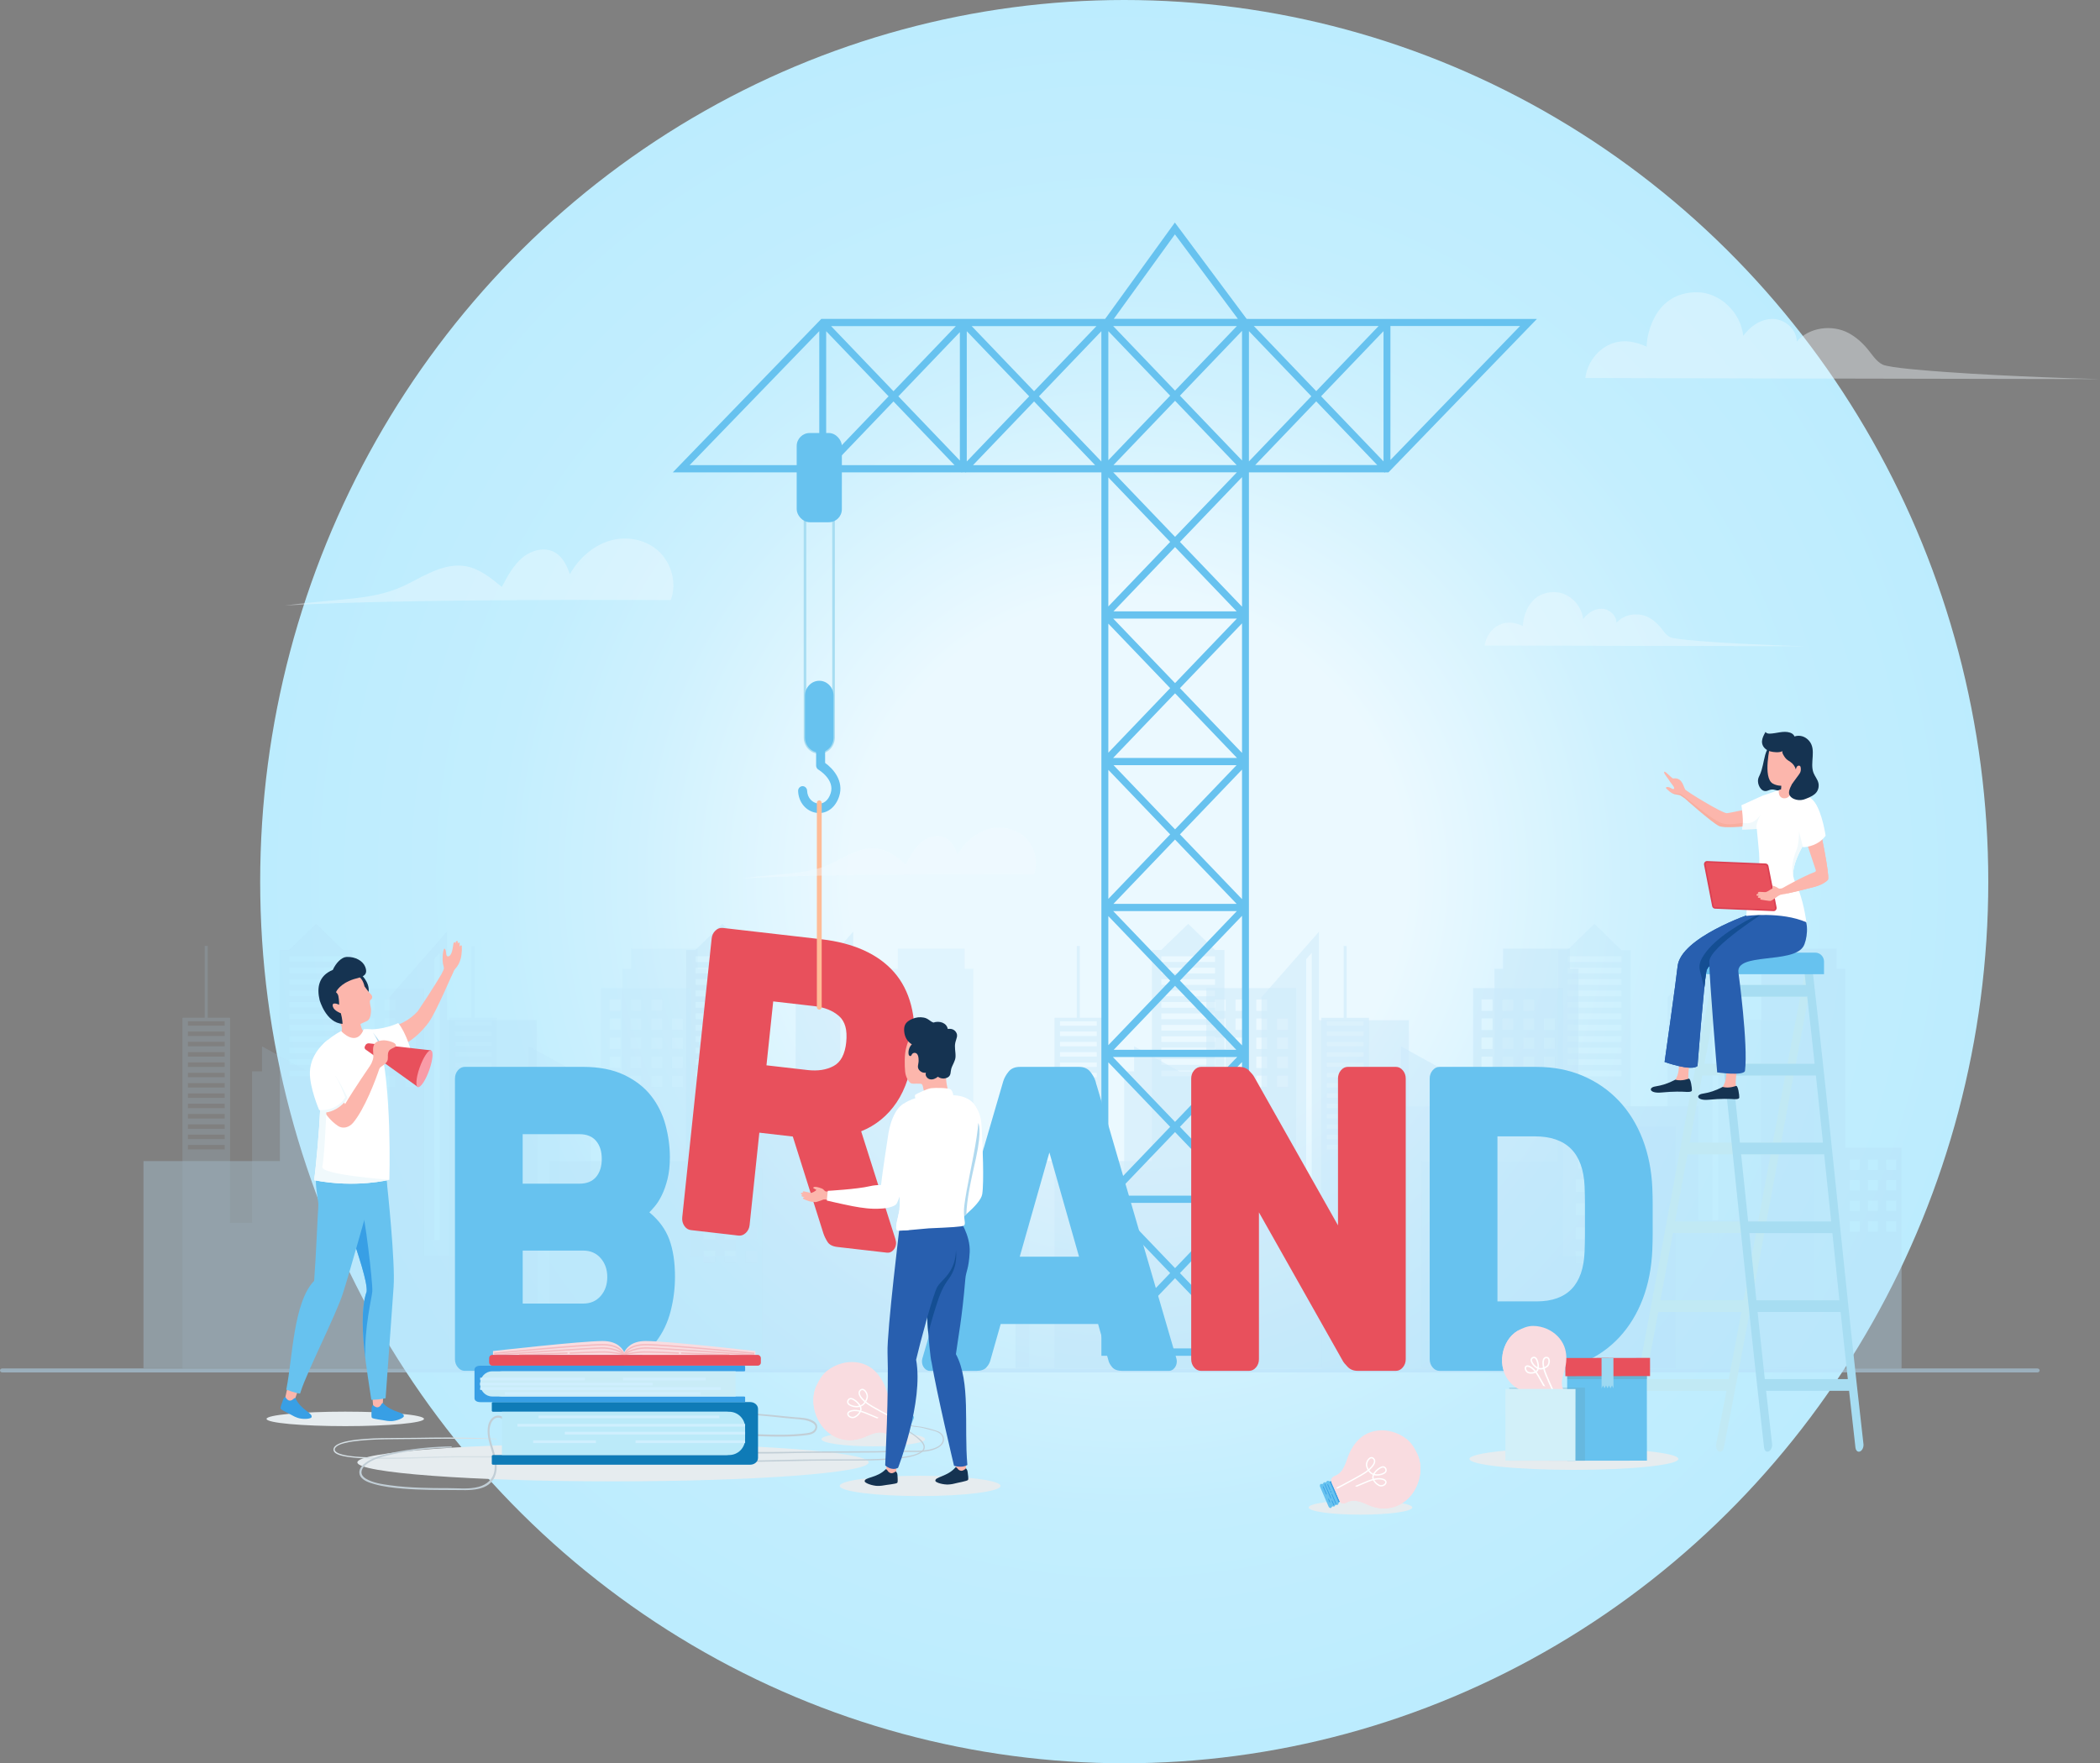<?xml version="1.0" encoding="UTF-8"?>
<svg xmlns="http://www.w3.org/2000/svg" xmlns:xlink="http://www.w3.org/1999/xlink" viewBox="0 0 653.78 549">
  <rect x="0" y="0" width="653.78" height="549" fill="#808080" stroke="none"/>
  <defs>
    <style>
      .cls-1 {
        fill: #0f7bb7;
      }

      .cls-1, .cls-2, .cls-3, .cls-4, .cls-5, .cls-6, .cls-7, .cls-8, .cls-9, .cls-10, .cls-11, .cls-12, .cls-13, .cls-14, .cls-15, .cls-16, .cls-17, .cls-18, .cls-19, .cls-20, .cls-21, .cls-22, .cls-23, .cls-24, .cls-25, .cls-26, .cls-27, .cls-28, .cls-29, .cls-30, .cls-31, .cls-32, .cls-33, .cls-34, .cls-35, .cls-36, .cls-37 {
        stroke-width: 0px;
      }

      .cls-2 {
        fill: #a7ddf2;
      }

      .cls-3, .cls-38, .cls-25, .cls-31, .cls-39 {
        mix-blend-mode: multiply;
      }

      .cls-3, .cls-31 {
        fill: #65a0b7;
      }

      .cls-3, .cls-34 {
        opacity: .29;
      }

      .cls-4 {
        opacity: .42;
      }

      .cls-4, .cls-9, .cls-17, .cls-20, .cls-30, .cls-32, .cls-33, .cls-34 {
        fill: #b5def7;
      }

      .cls-5 {
        fill: #e6ecef;
      }

      .cls-6 {
        fill: #c1ced6;
      }

      .cls-40 {
        opacity: .5;
      }

      .cls-41 {
        stroke: #ffbc97;
        stroke-linecap: round;
        stroke-width: 1.5px;
      }

      .cls-41, .cls-42, .cls-38, .cls-43, .cls-44, .cls-45 {
        fill: none;
      }

      .cls-41, .cls-43 {
        stroke-linejoin: round;
      }

      .cls-7 {
        fill: #db4052;
      }

      .cls-8 {
        fill: #d2f0f9;
      }

      .cls-9 {
        opacity: .6;
      }

      .cls-10 {
        fill: #f3fbff;
      }

      .cls-46 {
        isolation: isolate;
      }

      .cls-11 {
        fill: #e8505c;
      }

      .cls-12 {
        fill: #bbeaf9;
      }

      .cls-13 {
        fill: #9cd9f2;
      }

      .cls-14 {
        fill: #d6e0e5;
      }

      .cls-15 {
        fill: #af835b;
      }

      .cls-16 {
        fill: #67c2ef;
      }

      .cls-42, .cls-38, .cls-44, .cls-45 {
        stroke-miterlimit: 10;
      }

      .cls-42, .cls-43 {
        stroke: #f4bac0;
      }

      .cls-42, .cls-43, .cls-44 {
        stroke-width: .42px;
      }

      .cls-17 {
        opacity: .64;
      }

      .cls-18 {
        fill: #c9ecf7;
      }

      .cls-19 {
        fill: #f9dce0;
      }

      .cls-47 {
        opacity: .4;
      }

      .cls-20 {
        opacity: .41;
      }

      .cls-21 {
        fill: #fff;
      }

      .cls-22 {
        fill: #144e93;
      }

      .cls-38 {
        stroke: #cfeffe;
        stroke-width: .83px;
      }

      .cls-23 {
        fill: #153351;
      }

      .cls-24 {
        fill: url(#radial-gradient);
      }

      .cls-25 {
        fill: #ed9c80;
        opacity: .3;
      }

      .cls-26 {
        fill: #c1e9f4;
      }

      .cls-27 {
        fill: #389fe5;
      }

      .cls-28 {
        fill: #b0d9ef;
      }

      .cls-29 {
        fill: #f99ba7;
      }

      .cls-30 {
        opacity: .59;
      }

      .cls-44, .cls-45 {
        stroke: #fff;
      }

      .cls-31 {
        opacity: .45;
      }

      .cls-32 {
        opacity: .58;
      }

      .cls-45 {
        stroke-width: .46px;
      }

      .cls-35 {
        fill: #fcb6ac;
      }

      .cls-36 {
        fill: #f0f9fc;
      }

      .cls-37 {
        fill: #285faf;
      }
    </style>
    <radialGradient id="radial-gradient" cx="320.23" cy="298.64" fx="320.23" fy="298.64" r="297" gradientTransform="translate(59.96 -1.52) scale(.91 .92)" gradientUnits="userSpaceOnUse">
      <stop offset=".32" stop-color="#ebf9ff"/>
      <stop offset=".57" stop-color="#cff1fe"/>
      <stop offset=".73" stop-color="#c3eefe"/>
      <stop offset="1" stop-color="#bcecfe"/>
    </radialGradient>
  </defs>
  <g class="cls-46">
    <g id="Layer_2" data-name="Layer 2">
      <g id="OBJECT">
        <ellipse class="cls-24" cx="350" cy="274.5" rx="269" ry="274.5"/>
        <g class="cls-40">
          <path class="cls-32" d="m139.15,317.63v-27.57l-17.91,20.43v33.98h-11.54v-48.69h-2.93l-8.35-8.15-8.4,8.15h-2.89v65.71h-42.46v64.5h122.46v-108.36h-27.98Zm-32.38,17.47h-16.71v-1.78h16.71v1.78Zm0-3.56h-16.71v-1.78h16.71v1.78Zm0-3.56h-16.71v-1.78h16.71v1.78Zm0-3.56h-16.71v-1.78h16.71v1.78Zm0-3.55h-16.71v-1.78h16.71v1.78Zm0-3.56h-16.71v-1.78h16.71v1.78Zm0-3.56h-16.71v-1.78h16.71v1.78Zm0-3.56h-16.71v-1.78h16.71v1.78Zm0-3.56h-16.71v-1.78h16.71v1.78Zm0-3.55h-16.71v-1.78h16.71v1.78Zm0-3.56h-16.71v-1.78h16.71v1.78Zm30.11,86.59h-1.73v-87.48l1.73-1.98v89.46Z"/>
          <path class="cls-9" d="m265.63,317.63v-27.57l-17.91,20.43v33.98h-11.54v-48.69h-2.93l-8.36-8.15-8.4,8.15h-2.89v65.71h-42.46v64.5h122.46v-108.36h-27.98Zm-32.38,17.47h-16.71v-1.78h16.71v1.78Zm0-3.56h-16.71v-1.78h16.71v1.78Zm0-3.56h-16.71v-1.78h16.71v1.78Zm0-3.56h-16.71v-1.78h16.71v1.78Zm0-3.55h-16.71v-1.78h16.71v1.78Zm0-3.56h-16.71v-1.78h16.71v1.78Zm0-3.56h-16.71v-1.78h16.71v1.78Zm0-3.56h-16.71v-1.78h16.71v1.78Zm0-3.56h-16.71v-1.78h16.71v1.78Zm0-3.55h-16.71v-1.78h16.71v1.78Zm0-3.56h-16.71v-1.78h16.71v1.78Zm30.11,86.59h-1.73v-87.48l1.73-1.98v89.46Z"/>
          <path class="cls-34" d="m219.92,363.93v-62.3h-2.69v-6.3h-20.8v6.3h-2.67v78.32h-19.53v-35.47h-28.43v46.54h-13.74v-83.37h-28.01v64.05h-3.29v-38.13h-5.07l-14.12-7.79v7.79h-3.09v47.09h-6.86v-63.77h-6.94v-22.37h-.95v22.37h-6.94v109.23h180.64v-62.19h-17.52Zm-149.97-6.06h-11.44v-1.39h11.44v1.39Zm0-3.21h-11.44v-1.39h11.44v1.39Zm0-3.21h-11.44v-1.39h11.44v1.39Zm0-3.21h-11.44v-1.39h11.44v1.39Zm0-3.21h-11.44v-1.39h11.44v1.39Zm0-3.21h-11.44v-1.39h11.44v1.39Zm0-3.21h-11.44v-1.39h11.44v1.39Zm0-3.21h-11.44v-1.39h11.44v1.39Zm0-3.21h-11.44v-1.39h11.44v1.39Zm0-3.21h-11.44v-1.39h11.44v1.39Zm0-3.21h-11.44v-1.39h11.44v1.39Zm0-3.21h-11.44v-1.39h11.44v1.39Zm0-3.21h-11.44v-1.39h11.44v1.39Zm40.13,19.1h-3.41v-3.55h3.41v3.55Zm0-5.92h-3.41v-3.56h3.41v3.56Zm0-5.93h-3.41v-3.55h3.41v3.55Zm0-5.93h-3.41v-3.56h3.41v3.56Zm0-5.93h-3.41v-3.56h3.41v3.56Zm6.47,23.71h-3.4v-3.55h3.4v3.55Zm0-5.92h-3.4v-3.56h3.4v3.56Zm0-5.93h-3.4v-3.55h3.4v3.55Zm0-5.93h-3.4v-3.56h3.4v3.56Zm0-5.93h-3.4v-3.56h3.4v3.56Zm6.48,23.71h-3.41v-3.55h3.41v3.55Zm0-5.92h-3.41v-3.56h3.41v3.56Zm0-5.93h-3.41v-3.55h3.41v3.55Zm0-5.93h-3.41v-3.56h3.41v3.56Zm0-5.93h-3.41v-3.56h3.41v3.56Zm6.47,23.71h-3.4v-3.55h3.4v3.55Zm0-5.92h-3.4v-3.56h3.4v3.56Zm0-5.93h-3.4v-3.55h3.4v3.55Zm0-5.93h-3.4v-3.56h3.4v3.56Zm93.1,72.56h-3.54v-3.7h3.54v3.7Zm0-7.4h-3.54v-3.7h3.54v3.7Zm0-7.4h-3.54v-3.7h3.54v3.7Zm0-7.4h-3.54v-3.7h3.54v3.7Zm6.57,22.2h-3.54v-3.7h3.54v3.7Zm0-7.4h-3.54v-3.7h3.54v3.7Zm0-7.4h-3.54v-3.7h3.54v3.7Zm0-7.4h-3.54v-3.7h3.54v3.7Zm6.57,22.2h-3.54v-3.7h3.54v3.7Zm0-7.4h-3.54v-3.7h3.54v3.7Zm0-7.4h-3.54v-3.7h3.54v3.7Zm0-7.4h-3.54v-3.7h3.54v3.7Z"/>
          <path class="cls-20" d="m303.01,357.31v-55.68h-2.69v-6.3h-20.8v6.3h-2.67v78.32h-19.53v-35.47h-28.43v46.54h-13.74v-83.37h-28.01v64.05h-3.29v-38.13h-5.07l-14.12-7.79v7.79h-3.09v47.09h-6.86v-63.77h-6.94v-22.37h-.95v22.37h-6.94v109.23h180.64v-68.81h-17.52Zm-149.97.56h-11.44v-1.39h11.44v1.39Zm0-3.21h-11.44v-1.39h11.44v1.39Zm0-3.21h-11.44v-1.39h11.44v1.39Zm0-3.21h-11.44v-1.39h11.44v1.39Zm0-3.21h-11.44v-1.39h11.44v1.39Zm0-3.21h-11.44v-1.39h11.44v1.39Zm0-3.21h-11.44v-1.39h11.44v1.39Zm0-3.21h-11.44v-1.39h11.44v1.39Zm0-3.21h-11.44v-1.39h11.44v1.39Zm0-3.21h-11.44v-1.39h11.44v1.39Zm0-3.21h-11.44v-1.39h11.44v1.39Zm0-3.21h-11.44v-1.39h11.44v1.39Zm0-3.21h-11.44v-1.39h11.44v1.39Zm40.13,19.1h-3.41v-3.55h3.41v3.55Zm0-5.92h-3.41v-3.56h3.41v3.56Zm0-5.93h-3.41v-3.55h3.41v3.55Zm0-5.93h-3.41v-3.56h3.41v3.56Zm0-5.93h-3.41v-3.56h3.41v3.56Zm6.47,23.71h-3.4v-3.55h3.4v3.55Zm0-5.92h-3.4v-3.56h3.4v3.56Zm0-5.93h-3.4v-3.55h3.4v3.55Zm0-5.93h-3.4v-3.56h3.4v3.56Zm0-5.93h-3.4v-3.56h3.4v3.56Zm6.48,23.71h-3.41v-3.55h3.41v3.55Zm0-5.92h-3.41v-3.56h3.41v3.56Zm0-5.93h-3.41v-3.55h3.41v3.55Zm0-5.93h-3.41v-3.56h3.41v3.56Zm0-5.93h-3.41v-3.56h3.41v3.56Zm6.47,23.71h-3.4v-3.55h3.4v3.55Zm0-5.92h-3.4v-3.56h3.4v3.56Zm0-5.93h-3.4v-3.55h3.4v3.55Zm0-5.93h-3.4v-3.56h3.4v3.56Zm94.9,62.75h-3.06v-3.19h3.06v3.19Zm0-6.39h-3.06v-3.19h3.06v3.19Zm0-6.39h-3.06v-3.19h3.06v3.19Zm0-6.39h-3.06v-3.19h3.06v3.19Zm5.67,19.17h-3.06v-3.19h3.06v3.19Zm0-6.39h-3.06v-3.19h3.06v3.19Zm0-6.39h-3.06v-3.19h3.06v3.19Zm0-6.39h-3.06v-3.19h3.06v3.19Zm5.67,19.17h-3.06v-3.19h3.06v3.19Zm0-6.39h-3.06v-3.19h3.06v3.19Zm0-6.39h-3.06v-3.19h3.06v3.19Zm0-6.39h-3.06v-3.19h3.06v3.19Z"/>
          <path class="cls-30" d="m410.65,317.63v-27.57l-17.91,20.43v33.98h-11.54v-48.69h-2.93l-8.35-8.15-8.4,8.15h-2.89v65.71h-42.46v64.5h122.46v-108.36h-27.98Zm-32.38,17.47h-16.71v-1.78h16.71v1.78Zm0-3.56h-16.71v-1.78h16.71v1.78Zm0-3.56h-16.71v-1.78h16.71v1.78Zm0-3.56h-16.71v-1.78h16.71v1.78Zm0-3.55h-16.71v-1.78h16.71v1.78Zm0-3.56h-16.71v-1.78h16.71v1.78Zm0-3.56h-16.71v-1.78h16.71v1.78Zm0-3.56h-16.71v-1.78h16.71v1.78Zm0-3.56h-16.71v-1.78h16.71v1.78Zm0-3.55h-16.71v-1.78h16.71v1.78Zm0-3.56h-16.71v-1.78h16.71v1.78Zm30.11,86.59h-1.73v-87.48l1.73-1.98v89.46Z"/>
          <path class="cls-4" d="m537.12,317.63v-27.57l-17.91,20.43v33.98h-11.54v-48.69h-2.93l-8.36-8.15-8.4,8.15h-2.89v65.71h-42.46v64.5h122.46v-108.36h-27.98Zm-32.38,17.47h-16.71v-1.78h16.71v1.78Zm0-3.56h-16.71v-1.78h16.71v1.78Zm0-3.56h-16.71v-1.78h16.71v1.78Zm0-3.56h-16.71v-1.78h16.71v1.78Zm0-3.55h-16.71v-1.78h16.71v1.78Zm0-3.56h-16.71v-1.78h16.71v1.78Zm0-3.56h-16.71v-1.78h16.71v1.78Zm0-3.56h-16.71v-1.78h16.71v1.78Zm0-3.56h-16.71v-1.78h16.71v1.78Zm0-3.55h-16.71v-1.78h16.71v1.78Zm0-3.56h-16.71v-1.78h16.71v1.78Zm30.11,86.59h-1.73v-87.48l1.73-1.98v89.46Z"/>
          <path class="cls-9" d="m491.42,363.93v-62.3h-2.69v-6.3h-20.8v6.3h-2.67v78.32h-19.53v-35.47h-28.43v46.54h-13.74v-83.37h-28.01v64.05h-3.29v-38.13h-5.07l-14.12-7.79v7.79h-3.09v47.09h-6.86v-63.77h-6.94v-22.37h-.95v22.37h-6.94v109.23h180.64v-62.19h-17.52Zm-149.97-6.06h-11.44v-1.39h11.44v1.39Zm0-3.21h-11.44v-1.39h11.44v1.39Zm0-3.21h-11.44v-1.39h11.44v1.39Zm0-3.21h-11.44v-1.39h11.44v1.39Zm0-3.21h-11.44v-1.39h11.44v1.39Zm0-3.21h-11.44v-1.39h11.44v1.39Zm0-3.21h-11.44v-1.39h11.44v1.39Zm0-3.21h-11.44v-1.39h11.44v1.39Zm0-3.21h-11.44v-1.39h11.44v1.39Zm0-3.21h-11.44v-1.39h11.44v1.39Zm0-3.21h-11.44v-1.39h11.44v1.39Zm0-3.21h-11.44v-1.39h11.44v1.39Zm0-3.21h-11.44v-1.39h11.44v1.39Zm40.13,19.1h-3.41v-3.55h3.41v3.55Zm0-5.92h-3.41v-3.56h3.41v3.56Zm0-5.93h-3.41v-3.55h3.41v3.55Zm0-5.93h-3.41v-3.56h3.41v3.56Zm0-5.93h-3.41v-3.56h3.41v3.56Zm6.47,23.71h-3.4v-3.55h3.4v3.55Zm0-5.92h-3.4v-3.56h3.4v3.56Zm0-5.93h-3.4v-3.55h3.4v3.55Zm0-5.93h-3.4v-3.56h3.4v3.56Zm0-5.93h-3.4v-3.56h3.4v3.56Zm6.48,23.71h-3.41v-3.55h3.41v3.55Zm0-5.92h-3.41v-3.56h3.41v3.56Zm0-5.93h-3.41v-3.55h3.41v3.55Zm0-5.93h-3.41v-3.56h3.41v3.56Zm0-5.93h-3.41v-3.56h3.41v3.56Zm6.47,23.71h-3.4v-3.55h3.4v3.55Zm0-5.92h-3.4v-3.56h3.4v3.56Zm0-5.93h-3.4v-3.55h3.4v3.55Zm0-5.93h-3.4v-3.56h3.4v3.56Zm93.1,72.56h-3.54v-3.7h3.54v3.7Zm0-7.4h-3.54v-3.7h3.54v3.7Zm0-7.4h-3.54v-3.7h3.54v3.7Zm0-7.4h-3.54v-3.7h3.54v3.7Zm6.57,22.2h-3.54v-3.7h3.54v3.7Zm0-7.4h-3.54v-3.7h3.54v3.7Zm0-7.4h-3.54v-3.7h3.54v3.7Zm0-7.4h-3.54v-3.7h3.54v3.7Zm6.57,22.2h-3.55v-3.7h3.55v3.7Zm0-7.4h-3.55v-3.7h3.55v3.7Zm0-7.4h-3.55v-3.7h3.55v3.7Zm0-7.4h-3.55v-3.7h3.55v3.7Z"/>
          <path class="cls-17" d="m574.5,357.31v-55.68h-2.69v-6.3h-20.81v6.3h-2.67v78.32h-19.53v-35.47h-28.43v46.54h-13.74v-83.37h-28.01v64.05h-3.29v-38.13h-5.07l-14.12-7.79v7.79h-3.09v47.09h-6.86v-63.77h-6.94v-22.37h-.95v22.37h-6.94v109.23h180.64v-68.81h-17.52Zm-149.97.56h-11.44v-1.39h11.44v1.39Zm0-3.21h-11.44v-1.39h11.44v1.39Zm0-3.21h-11.44v-1.39h11.44v1.39Zm0-3.21h-11.44v-1.39h11.44v1.39Zm0-3.21h-11.44v-1.39h11.44v1.39Zm0-3.21h-11.44v-1.39h11.44v1.39Zm0-3.21h-11.44v-1.39h11.44v1.39Zm0-3.21h-11.44v-1.39h11.44v1.39Zm0-3.21h-11.44v-1.39h11.44v1.39Zm0-3.21h-11.44v-1.39h11.44v1.39Zm0-3.21h-11.44v-1.39h11.44v1.39Zm0-3.21h-11.44v-1.39h11.44v1.39Zm0-3.21h-11.44v-1.39h11.44v1.39Zm40.13,19.1h-3.41v-3.55h3.41v3.55Zm0-5.92h-3.41v-3.56h3.41v3.56Zm0-5.93h-3.41v-3.55h3.41v3.55Zm0-5.93h-3.41v-3.56h3.41v3.56Zm0-5.93h-3.41v-3.56h3.41v3.56Zm6.47,23.71h-3.4v-3.55h3.4v3.55Zm0-5.92h-3.4v-3.56h3.4v3.56Zm0-5.93h-3.4v-3.55h3.4v3.55Zm0-5.93h-3.4v-3.56h3.4v3.56Zm0-5.93h-3.4v-3.56h3.4v3.56Zm6.48,23.71h-3.41v-3.55h3.41v3.55Zm0-5.92h-3.41v-3.56h3.41v3.56Zm0-5.93h-3.41v-3.55h3.41v3.55Zm0-5.93h-3.41v-3.56h3.41v3.56Zm0-5.93h-3.41v-3.56h3.41v3.56Zm6.47,23.71h-3.4v-3.55h3.4v3.55Zm0-5.92h-3.4v-3.56h3.4v3.56Zm0-5.93h-3.4v-3.55h3.4v3.55Zm0-5.93h-3.4v-3.56h3.4v3.56Zm94.9,62.75h-3.06v-3.19h3.06v3.19Zm0-6.39h-3.06v-3.19h3.06v3.19Zm0-6.39h-3.06v-3.19h3.06v3.19Zm0-6.39h-3.06v-3.19h3.06v3.19Zm5.67,19.17h-3.06v-3.19h3.06v3.19Zm0-6.39h-3.06v-3.19h3.06v3.19Zm0-6.39h-3.06v-3.19h3.06v3.19Zm0-6.39h-3.06v-3.19h3.06v3.19Zm5.67,19.17h-3.06v-3.19h3.06v3.19Zm0-6.39h-3.06v-3.19h3.06v3.19Zm0-6.39h-3.06v-3.19h3.06v3.19Zm0-6.39h-3.06v-3.19h3.06v3.19Z"/>
          <rect class="cls-33" x="501.53" y="350.69" width="20.09" height="75.44"/>
          <path class="cls-33" d="m634.29,427.31H.71c-.39,0-.71-.28-.71-.62h0c0-.35.32-.62.71-.62h633.57c.39,0,.71.28.71.62h0c0,.35-.32.62-.71.62Z"/>
        </g>
        <g>
          <path class="cls-11" d="m255.72,292.44c4.99.57,9.37,1.71,13.17,3.42,3.79,1.71,6.94,3.97,9.43,6.8,2.49,2.83,4.27,6.27,5.33,10.34,1.06,4.07,1.32,8.7.77,13.9-.71,6.72-2.47,12.16-5.28,16.33-2.81,4.17-6.49,7.17-11.04,9l10.67,33.6c.17.56.23,1.07.18,1.52-.09.81-.4,1.47-.96,2-.55.53-1.17.75-1.85.67l-15.41-1.77c-1.51-.17-2.55-.7-3.1-1.58-.56-.88-.98-1.75-1.27-2.6l-9.54-30.21-10.42-1.2-3.03,28.76c-.1.99-.5,1.8-1.18,2.45-.68.65-1.44.92-2.27.83l-14.84-1.71c-.83-.1-1.51-.53-2.04-1.32-.53-.79-.74-1.67-.64-2.66l9.16-86.82c.1-.99.49-1.8,1.18-2.45.68-.65,1.43-.92,2.27-.83l30.7,3.53Zm-17.1,39.25l12.8,1.47c3.17.36,5.87-.05,8.1-1.25,2.23-1.19,3.54-3.67,3.94-7.44.4-3.76-.37-6.48-2.29-8.15-1.93-1.67-4.47-2.69-7.65-3.06l-12.8-1.47-2.1,19.89Z"/>
          <path class="cls-16" d="m388.81,99.29h-.7l-22.35-30-21.7,30h-88.37l-46.23,47.78h45.59v11.31h2.15s0-11.31,0-11.31h42.1l.12.12.12-.12h1.01l.12.12.12-.12h42.1v275.06h45.93V147.08h42.1l.12.12.12-.12h1.09l46.23-47.78h-89.65Zm-174.11,45.53l40.36-41.72v41.72h-40.36Zm82.89-43.29l-19.43,20.28-19.43-20.28h38.86Zm-40.38,1.59l19.43,20.28-19.43,20.28v-40.56Zm1.95,41.7l19-19.83,19,19.83h-37.99Zm39.67-1.43l-19.15-19.99,19.15-19.99v39.98Zm42.53-41.86l-19.43,20.28-19.43-20.28h38.86Zm-40.38,1.59l19.43,20.28-19.43,20.28v-40.56Zm1.95,41.7l19-19.83,19,19.83h-37.99Zm39.95-1.14l-19.43-20.28,19.43-20.28v40.56Zm22.9-70.71l19.6,26.31h-38.63l19.03-26.31Zm19.28,28.56l-19.25,20.09-19.25-20.09h38.5Zm-38.22,270.75l18.97-19.8,18.97,19.8h-37.94Zm38.43,2.25l-19.45,20.31-19.45-20.31h38.91Zm-38.81-45.43h38.7l-19.35,20.2-19.35-20.2Zm.28-2.25l19.07-19.91,19.07,19.91h-38.15Zm-.18-43.18h38.5l-19.25,20.09-19.25-20.09Zm.08-2.25l19.17-20.02,19.18,20.02h-38.35Zm.03-43.18h38.3l-19.15,19.99-19.15-19.99Zm-.13-2.25l19.28-20.12,19.28,20.12h-38.55Zm.03-43.39h38.5l-19.25,20.09-19.25-20.09Zm.08-2.25l19.17-20.02,19.18,20.02h-38.35Zm-.08-43.29h38.5l-19.25,20.09-19.25-20.09Zm.08-2.25l19.17-20.02,19.18,20.02h-38.35Zm-1.6-41.7l19.25,20.09-19.25,20.09v-40.19Zm0,45.53l19.25,20.09-19.25,20.09v-40.19Zm0,45.53l19.25,20.09-19.25,20.1v-40.19Zm0,45.53l19.25,20.09-19.25,20.09v-40.19Zm0,45.53l19.25,20.09-19.25,20.1v-40.19Zm0,45.53l19.25,20.09-19.25,20.09v-40.19Zm0,45.53l19.25,20.09-19.25,20.09v-40.19Zm41.62,43.55h-41.62v-.19l20.77-21.68,20.85,21.76v.11Zm0-3.29l-19.33-20.17,19.33-20.17v40.35Zm0-45.53l-19.33-20.17,19.33-20.17v40.35Zm0-45.53l-19.33-20.17,19.33-20.17v40.35Zm0-45.53l-19.33-20.17,19.33-20.17v40.35Zm0-45.53l-19.33-20.17,19.33-20.17v40.35Zm0-45.53l-19.33-20.17,19.33-20.17v40.35Zm0-45.53l-19.33-20.17,19.33-20.17v40.35Zm42.53-41.86l-19.43,20.28-19.43-20.28h38.86Zm-40.38,1.59l19.43,20.28-19.43,20.28v-40.56Zm1.95,41.7l19-19.83,19,19.83h-37.99Zm39.95-1.14l-19.43-20.28,19.43-20.28v40.56Zm2.15-42.15h40.36l-40.36,41.72v-41.72Z"/>
          <path class="cls-2" d="m255.06,234.7c-2.67,0-4.85-2.27-4.85-5.06v-76.28c0-2.79,2.18-5.06,4.85-5.06s4.85,2.27,4.85,5.06v76.28c0,2.79-2.18,5.06-4.85,5.06Zm0-85.57c-2.23,0-4.04,1.89-4.04,4.22v76.28c0,2.33,1.81,4.22,4.04,4.22s4.04-1.89,4.04-4.22v-76.28c0-2.33-1.81-4.22-4.04-4.22Z"/>
          <path class="cls-16" d="m255.06,234.28h0c-2.45,0-4.45-2.09-4.45-4.64v-13.04c0-2.55,2-4.64,4.45-4.64h0c2.45,0,4.45,2.09,4.45,4.64v13.04c0,2.55-2,4.64-4.45,4.64Z"/>
          <path class="cls-16" d="m255.05,253.14c-.3,0-.6-.02-.91-.07-3.2-.48-5.53-3.27-5.67-6.77-.03-.81.57-1.49,1.34-1.53.75-.03,1.43.59,1.46,1.4.1,2.42,1.76,3.76,3.27,3.99,1.81.28,3.33-.91,4.06-3.16,1.38-4.21-3.6-7.24-3.81-7.37-.44-.26-.71-.75-.71-1.27v-6.56c0-.81.63-1.47,1.4-1.47s1.4.66,1.4,1.47v5.74c2.51,1.77,5.93,5.66,4.37,10.41-1.06,3.23-3.44,5.19-6.21,5.19Z"/>
          <rect class="cls-16" x="248.03" y="134.82" width="14.06" height="27.78" rx="4.05" ry="4.05"/>
          <line class="cls-41" x1="255.06" y1="249.95" x2="255.06" y2="313.58"/>
        </g>
        <g>
          <path class="cls-16" d="m144.72,426.82c-.84,0-1.56-.36-2.17-1.08-.61-.72-.91-1.58-.91-2.57v-87.35c0-.99.3-1.85.91-2.57.61-.72,1.33-1.08,2.17-1.08h36.7c5.09,0,9.38.83,12.88,2.5,3.49,1.67,6.29,3.83,8.38,6.49,2.09,2.66,3.59,5.68,4.5,9.06.91,3.38,1.37,6.74,1.37,10.07,0,2.62-.25,4.89-.74,6.83-.49,1.94-1.08,3.61-1.77,5-.68,1.4-1.39,2.52-2.11,3.38-.72.86-1.31,1.51-1.77,1.96,2.96,2.43,5.03,5.25,6.21,8.45,1.18,3.2,1.77,7.05,1.77,11.56,0,3.7-.46,7.3-1.37,10.82-.91,3.52-2.41,6.65-4.5,9.4-2.09,2.75-4.81,4.96-8.15,6.62-3.34,1.67-7.45,2.5-12.31,2.5h-39.1Zm42.63-65.98c0-2.34-.59-4.21-1.77-5.61-1.18-1.4-2.91-2.1-5.19-2.1h-17.67v15.41h17.67c2.28,0,4.01-.7,5.19-2.1,1.18-1.4,1.77-3.27,1.77-5.61Zm-24.62,45.03h18.81c2.28,0,4.1-.79,5.47-2.37,1.37-1.58,2.05-3.54,2.05-5.88s-.68-4.3-2.05-5.88c-1.37-1.58-3.19-2.37-5.47-2.37h-18.81v16.5Z"/>
          <path class="cls-16" d="m335.93,332.18c1.52,0,2.68.5,3.48,1.49.8.99,1.35,1.98,1.65,2.97l24.85,85.18c.3.9.46,1.58.46,2.03,0,.81-.25,1.51-.74,2.1-.49.59-1.08.88-1.77.88h-14.36c-1.52,0-2.6-.38-3.25-1.15-.65-.76-1.05-1.51-1.2-2.23l-3.19-11.22h-30.32l-3.19,11.22c-.15.72-.55,1.47-1.2,2.23-.65.77-1.73,1.15-3.25,1.15h-14.36c-.68,0-1.27-.29-1.77-.88-.5-.58-.74-1.28-.74-2.1,0-.45.15-1.13.46-2.03l24.85-85.18c.3-.99.85-1.98,1.65-2.97.8-.99,1.96-1.49,3.48-1.49h18.46Zm-18.46,59.09h18.46l-9.23-32.45-9.23,32.45Z"/>
          <path class="cls-11" d="m422.71,426.82c-1.29,0-2.34-.41-3.13-1.22s-1.31-1.44-1.54-1.89l-26.1-46.24v45.7c0,.99-.3,1.85-.91,2.57-.61.72-1.33,1.08-2.17,1.08h-14.93c-.84,0-1.56-.36-2.17-1.08-.61-.72-.91-1.58-.91-2.57v-87.35c0-.99.3-1.85.91-2.57.61-.72,1.33-1.08,2.17-1.08h11.85c1.29,0,2.34.41,3.13,1.22.8.81,1.31,1.44,1.54,1.89l26.1,46.24v-45.7c0-.99.3-1.85.91-2.57.61-.72,1.33-1.08,2.17-1.08h14.93c.84,0,1.56.36,2.17,1.08.61.72.91,1.58.91,2.57v87.35c0,.99-.3,1.85-.91,2.57-.61.72-1.33,1.08-2.17,1.08h-11.85Z"/>
          <path class="cls-16" d="m478.39,332.18c5.24,0,10.03.92,14.36,2.77,4.33,1.85,8.07,4.44,11.23,7.77,3.15,3.34,5.62,7.33,7.41,11.97,1.78,4.64,2.79,9.71,3.02,15.21.08,1.89.11,3.63.11,5.21v8.99c0,1.53-.04,3.2-.11,5-.23,5.59-1.22,10.68-2.96,15.28-1.75,4.6-4.16,8.56-7.24,11.9-3.08,3.34-6.74,5.93-11,7.77-4.26,1.85-9,2.77-14.25,2.77h-30.78c-.84,0-1.56-.36-2.17-1.08-.61-.72-.91-1.58-.91-2.57v-87.35c0-.99.3-1.85.91-2.57.61-.72,1.33-1.08,2.17-1.08h30.21Zm14.93,37.18c-.46-10.37-5.62-15.55-15.5-15.55h-11.63v51.38h12.2c9.57,0,14.55-5.18,14.93-15.55.07-1.89.11-3.67.11-5.34v-9.67c0-1.62-.04-3.38-.11-5.27Z"/>
        </g>
        <g>
          <path class="cls-23" d="m555.14,237.7c-.47-1.34-.93-2.68-1.4-4.02-.2-.57-.44-1.2-.96-1.48-.31-.17-.68-.19-1.02-.11-1.22.29-1.87,1.68-2.21,2.94-.56,2.07-.8,4.25-1.67,6.2-.2.44-.43.87-.53,1.35-.32,1.5.78,4,2.57,3.7.28-.05.54-.16.8-.26,1.11-.43,1.89-.1,2.97.22,1,.29,2.08.08,2.98-.47,1-.61,1.74-1.65,2.01-2.82"/>
          <g>
            <g>
              <path class="cls-26" d="m535.54,451.99c-.13,0-.26-.03-.39-.09-.66-.31-1.04-1.34-.85-2.29,4.83-24.7,9.44-49.66,13.89-73.81,4.45-24.13,9.06-49.08,13.84-73.53.19-.95.87-1.48,1.53-1.16.66.31,1.04,1.34.85,2.29-4.78,24.43-9.38,49.36-13.83,73.48-4.46,24.16-9.07,49.13-13.9,73.86-.15.76-.62,1.25-1.14,1.25Z"/>
              <path class="cls-26" d="m507.08,451.99c-.13,0-.26-.03-.39-.09-.66-.31-1.04-1.34-.85-2.29,4.83-24.7,9.44-49.66,13.89-73.81,4.45-24.13,9.06-49.08,13.84-73.53.19-.95.87-1.48,1.53-1.16.66.31,1.04,1.34.85,2.29-4.78,24.43-9.38,49.36-13.83,73.48-4.46,24.16-9.07,49.13-13.9,73.86-.15.76-.62,1.25-1.14,1.25Z"/>
              <path class="cls-26" d="m543.1,408.49h-26.99c-.68,0-1.26-.81-1.29-1.82-.03-1,.5-1.82,1.19-1.82h26.99c.68,0,1.26.81,1.29,1.82.03,1-.5,1.82-1.19,1.82Z"/>
              <path class="cls-26" d="m547.4,383.94h-26.99c-.68,0-1.26-.81-1.29-1.82-.03-1,.5-1.82,1.19-1.82h26.99c.68,0,1.26.81,1.29,1.82s-.5,1.82-1.19,1.82Z"/>
              <path class="cls-26" d="m538.8,433.03h-26.99c-.68,0-1.26-.81-1.29-1.82-.03-1,.5-1.82,1.19-1.82h26.99c.68,0,1.26.81,1.29,1.82.03,1-.5,1.82-1.19,1.82Z"/>
              <path class="cls-26" d="m552.53,359.4h-26.99c-.68,0-1.26-.81-1.29-1.82-.03-1,.5-1.82,1.19-1.82h26.99c.68,0,1.26.81,1.29,1.82.03,1-.5,1.82-1.19,1.82Z"/>
              <path class="cls-26" d="m556.43,334.85h-26.99c-.68,0-1.26-.81-1.29-1.82-.03-1,.5-1.82,1.19-1.82h26.99c.68,0,1.26.81,1.29,1.82.03,1-.5,1.82-1.19,1.82Z"/>
              <path class="cls-26" d="m561.97,310.31h-26.99c-.68,0-1.26-.81-1.29-1.82-.03-1,.5-1.82,1.19-1.82h26.99c.68,0,1.26.81,1.29,1.82.03,1-.5,1.82-1.19,1.82Z"/>
            </g>
            <g>
              <path class="cls-2" d="m550.25,451.99c.13,0,.26-.03.4-.09.68-.31,1.15-1.34,1.04-2.29-2.83-24.7-5.42-49.66-7.92-73.81-2.5-24.13-5.08-49.08-7.89-73.53-.11-.95-.75-1.48-1.44-1.16-.68.31-1.15,1.34-1.04,2.29,2.81,24.43,5.39,49.36,7.88,73.48,2.5,24.16,5.09,49.13,7.92,73.86.09.76.52,1.25,1.04,1.25Z"/>
              <path class="cls-2" d="m578.7,451.99c.13,0,.26-.03.4-.09.68-.31,1.15-1.34,1.04-2.29-2.83-24.7-5.42-49.66-7.92-73.81-2.5-24.13-5.08-49.08-7.89-73.53-.11-.95-.75-1.48-1.44-1.16-.68.31-1.15,1.34-1.04,2.29,2.81,24.43,5.39,49.36,7.88,73.48,2.5,24.16,5.09,49.13,7.92,73.86.09.76.52,1.25,1.04,1.25Z"/>
              <path class="cls-2" d="m546.21,408.49h26.99c.68,0,1.33-.81,1.44-1.82.11-1-.35-1.82-1.04-1.82h-26.99c-.68,0-1.33.81-1.44,1.82-.11,1,.35,1.82,1.04,1.82Z"/>
              <path class="cls-2" d="m543.9,383.94h26.99c.68,0,1.33-.81,1.44-1.82s-.35-1.82-1.04-1.82h-26.99c-.68,0-1.33.81-1.44,1.82-.11,1,.35,1.82,1.04,1.82Z"/>
              <path class="cls-2" d="m548.53,433.03h26.99c.68,0,1.33-.81,1.44-1.82.11-1-.35-1.82-1.04-1.82h-26.99c-.68,0-1.33.81-1.44,1.82-.11,1,.35,1.82,1.04,1.82Z"/>
              <path class="cls-2" d="m540.75,359.4h26.99c.68,0,1.33-.81,1.44-1.82.11-1-.35-1.82-1.04-1.82h-26.99c-.68,0-1.33.81-1.44,1.82-.11,1,.35,1.82,1.04,1.82Z"/>
              <path class="cls-2" d="m538.84,334.85h26.99c.68,0,1.33-.81,1.44-1.82.11-1-.35-1.82-1.04-1.82h-26.99c-.68,0-1.33.81-1.44,1.82-.11,1,.35,1.82,1.04,1.82Z"/>
              <path class="cls-2" d="m535.29,310.31h26.99c.68,0,1.33-.81,1.44-1.82.11-1-.35-1.82-1.04-1.82h-26.99c-.68,0-1.33.81-1.44,1.82-.11,1,.35,1.82,1.04,1.82Z"/>
            </g>
            <path class="cls-16" d="m529.76,296.6h38.11v3.96c0,1.52-1.24,2.76-2.76,2.76h-32.59c-1.52,0-2.76-1.24-2.76-2.76v-3.96h0Z" transform="translate(1097.62 599.92) rotate(180)"/>
          </g>
          <g>
            <g>
              <path class="cls-35" d="m552.25,256.17s-2.35.36-5.32.71c-4.47.54-10.33,1.04-11.82.27-2.47-1.3-10.59-8.57-10.59-8.57l-1.27-.86c-.22-.13-.45-.22-.7-.24-.27-.03-.72-.09-1.33-.25-.31-.09-.6-.22-.85-.38-.05-.02-.09-.05-.14-.09-.02-.02-.04-.02-.04-.02-.56-.38-1-.85-1.36-1.16-.56-.48.28-.78,1.22-.29.94.47.34.38.94.36.59-.03-.04-.95-.59-1.62-.51-.62-.44-.64-.94-1.36-.5-.71-.97-1.28-1.23-1.74-.18-.33-.26-.74.09-.64.37.12,1.94,1.72,2.34,2,.4.26.97-.23,2.08.4,1.1.64,1.54,2.5,1.89,3.1.35.6,11.58,7.46,12.98,7.4,1.4-.08,11.95-2.7,15.22-2.51,1.77.1-.57,5.5-.57,5.5Z"/>
              <path class="cls-25" d="m546.93,256.88c-4.47.54-10.33,1.04-11.82.27-2.47-1.3-10.59-8.57-10.59-8.57l-1.27-.86c-.22-.13-.45-.22-.7-.24-.27-.03-.72-.09-1.33-.25-.31-.09-.6-.22-.85-.38.75.39,2.31.07,3.07.49.82.44,6.53,5.3,9.12,7.01,2.58,1.7,3.56,2.28,5.88,2.28,2.32,0,7.83-1.02,7.83-1.02l.67,1.28Z"/>
            </g>
            <path class="cls-35" d="m525.99,331.15s-.44,2.41-.35,4.31c.27,1.32.04,1.71.04,1.71l-4.81-.29s2.09-1.15,1.81-6.32c-.29-5.17,3.31.58,3.31.58Z"/>
            <path class="cls-23" d="m525.71,335.85s-2.07.87-4.15.32c-2.39,1.24-4.09,1.75-6.29,2.11-2.2.36-1.76,2.24,2.01,1.87,3.76-.37,6.4-.27,7.24-.21.84.06,2.18.14,2.22-.47.04-.61-.36-3.84-1.03-3.62Z"/>
            <path class="cls-35" d="m540.73,333.39s-.44,2.41-.35,4.31c.27,1.32.04,1.71.04,1.71l-4.81-.29s2.09-1.15,1.81-6.32c-.29-5.17,3.31.58,3.31.58Z"/>
            <path class="cls-23" d="m540.45,338.1s-2.07.87-4.15.32c-2.39,1.24-4.09,1.75-6.29,2.11-2.2.36-1.76,2.24,2.01,1.87,3.76-.37,6.4-.27,7.24-.21.84.06,2.18.14,2.22-.47.04-.61-.36-3.84-1.03-3.62Z"/>
            <path class="cls-37" d="m545.12,284.48s-21.91,7.4-22.84,16.38c-.45,4.38-4.05,29.79-4.05,29.79,0,0,8.47,3.03,10.25,1.23,0,0,1.97-25.35,2.78-29.59.8-4.24,22.23-13.86,22.23-13.86l-.87-5.76-7.5,1.81Z"/>
            <path class="cls-37" d="m545.12,284.48s-21.91,7.4-22.84,16.38c-.45,4.38-4.05,29.79-4.05,29.79,0,0,8.47,3.03,10.25,1.23,0,0,1.97-25.35,2.78-29.59.8-4.24,22.23-13.86,22.23-13.86l-.87-5.76-7.5,1.81Z"/>
            <path class="cls-22" d="m547.89,284.47l5.13.93.46,3.04s-21.42,9.62-22.23,13.86c-.18.93-.41,2.88-.67,5.36-.39-1.57-.79-3.14-1.18-4.72-.15-.61-.31-1.23-.32-1.86-.02-1.37.64-2.64,1.39-3.76,3.63-5.44,11.67-10,17.41-12.84Z"/>
            <path class="cls-37" d="m541.22,302.8c-.9-6.29,16.73-2.66,20.17-8.05,1.2-1.88,1.9-7.6,0-9.15-3.71-3.02-11.31-2-11.31-2,0,0-17.93,11.2-17.94,15.83-.02,5.18,2.46,34.46,2.46,34.46,0,0,8.08,1.17,8.65-.43,1.05-8.17-2.03-30.66-2.03-30.66Z"/>
            <path class="cls-21" d="m547.64,265.6c.74,10.48-3.66,10.65-3.98,19.57,0,0,10.92-1.44,18.72,1.98,0,0-.62-5.07-2.32-9.8-.05-.15-.11-.28-.16-.42-.33-.88-.69-1.75-1.11-2.55-.02-.05-.04-.09-.07-.14-.05-.11-.1-.22-.13-.34-.03-.04-.05-.08-.06-.12-.49-1.36-.28-3.13.31-5.02.55-1.75,1.42-3.61,2.38-5.34.57-1.03,1.16-2.01,1.72-2.9h0c1.62-2.54,3.03-4.36,3.03-4.36,0,0,.96-3.33-.96-6.23,0,0,0,0-.02-.02-.22-.34-.49-.68-.79-.99-.83-.86-3.13-1.97-5-2.62-.48-.17-.94-.31-1.33-.4-.31-.08-.59-.13-.82-.15-1.09-.09-1.91-.04-2.59.11-2.03.47-2.68.91-5.71,1.86l-6.6,3s.88,5.78.2,7.52l4.58-.13s.63,6.26.71,7.49Z"/>
            <path class="cls-36" d="m558.54,273.78c-1.21-3.38,1.86-9.23,4.41-13.25h0s-2.82-3.11-2.82-3.11c0,0,.05,5.1-.79,7.1-.83,1.98-2.16,6.05-.8,9.27Z"/>
            <path class="cls-36" d="m548.29,253.34s-1.91,3.22-1.36,4.77l-4.58.13s.3-.75.26-2.1c.71.19,3.47.9,5.68-2.8Z"/>
            <g>
              <path class="cls-7" d="m552.13,283.68l-18.21-.76c-.43-.02-.8-.34-.89-.79l-2.52-12.86c-.12-.63.35-1.21.96-1.18l18.21.76c.43.02.8.34.89.79l2.52,12.86c.12.63-.35,1.21-.96,1.18Z"/>
              <path class="cls-11" d="m552.17,283.22l-18.13-.76c-.26-.01-.48-.21-.53-.47l-2.49-12.72c-.07-.38.21-.72.58-.71l17.71.74c.41.02.75.32.83.74l2.48,12.64c.06.29-.16.56-.44.55Z"/>
              <path class="cls-35" d="m553.6,276.75l.13.77.38-.06.22,1.12s.3-.06.85-.16t0,0s.02,0,.02,0c.94-.17,2.61-.52,4.84-1.07,1.44-.34,3.11-.77,4.99-1.27,2.47-.66,4.08-1.98,4.12-2.34.07-.58-.03-1.72-.22-3.1-.09-.71-.21-1.48-.34-2.26-.45-2.84-1.06-5.89-1.29-6.98-.02-.11-.04-.21-.05-.28-.02-.1-.02-.15-.02-.15l-.72.29-3.91,1.57.26.77,2.43,7.28s.02.07.02.11c.02.22-.1.42-.3.5-1.92.72-4.22,1.86-6.21,2.91-1.71.89-3.2,1.73-4.04,2.2-.06.04-.12.07-.17.1-.2.12-.42.14-.6.13-.22,0-.38-.06-.38-.06Z"/>
              <path class="cls-35" d="m555.22,278.41c.94-.17,2.61-.52,4.84-1.06,1.44-.34,3.12-.77,4.99-1.27,2.47-.67,4.08-1.98,4.12-2.34.07-.58-.03-1.73-.22-3.1-.43-3.28-1.34-7.86-1.63-9.25-.02-.11-.04-.21-.05-.28l-.98.53s.04.18.11.49c.31,1.5,1.26,6.05,1.7,8.71.14.88.23,1.56.22,1.84-.05,1.33-.75,1.5-1.61,1.88-.49.23-3.84,1.37-6.81,2.37-2.26.76-4.3,1.41-4.68,1.48Z"/>
              <path class="cls-35" d="m554.76,276.58s-.5.11-.67.1c-.26-.01-.35-.07-.35-.07,0,0-1.05-.75-1.97-.86l.15.78s-1.23.73-1.62.99c0,0-.41.19-.57.24-.16.05-1.61-.09-1.95-.08-.34,0-.53.21-.52.44,0,0,.02.11.21.15.03,0,.13.02.25.04-.17-.01-.32-.02-.38-.02-.34,0-.53.21-.52.44,0,0,.02.11.21.15.05.01.31.04.64.09-.27.05-.42.22-.41.42,0,0,.02.11.21.15.06.01.33.05.68.09-.1.08-.16.2-.15.32,0,0,.02.11.21.15.19.04,2.71.46,2.97.41.47-.09,2.27-1.45,2.37-1.53.34-.21.79-.39.79-.39l.42-2.01Z"/>
            </g>
            <path class="cls-21" d="m559.58,257.11c1.01,3.66,1.47,5.58,1.64,6.32.05.24.08.35.08.35,0,0,.64,0,1.58-.19.98-.2,2.29-.62,3.52-1.47.09-.06.17-.12.26-.19.23-.17.44-.35.66-.55.37-.35.73-.74,1.04-1.19,0,0-1.05-7.19-3.35-10.26,0,0,0,0-.02-.02-.41-.55-.88-.98-1.39-1.2-.08-.03-.16-.07-.23-.08-1.19-.41-2.21.03-2.96,1-.67.86-1.1,2.16-1.22,3.64-.09,1.2.02,2.51.38,3.83Z"/>
            <path class="cls-35" d="m551.93,243.98c.84.46,1.73.65,2.63.67,0,.38-.04.79-.1,1.21-.22.06-.34.09-.49.14-.34.13-.18.83-.14,1.09.19,1.2,1.25,1.69,2.31,1.38,1.05-.31,1.45-1.53,1.81-2.48.15-.4-.02-1.65,0-1.92.48-.2,1.76-.74,1.76-.74,0,0,2.23-1.89,2.26-3.59,0-.47-.79-1.71-.8-2.23-.03-2.43-1.59-3.84-2.42-5.24-1.04-1.75-3.75-1.46-5.62-.99-1.13.28-1.97.62-1.97.62,0,0-2.51,10.29.79,12.09Z"/>
            <path class="cls-23" d="m549.23,228.65c.14-.27.29-.53.43-.78.23.47.82.56,1.32.55,2.11-.05,4.26-.98,6.28-.32.59.19,1.19.58,1.39,1.19,1.67-.53,3.35-.03,4.55,1.35,2.4,2.75.17,6.85,1.39,9.99.42,1.08,1.23,1.98,1.51,3.1.25,1.01.03,2.13-.59,2.94-.69.91-1.76,1.38-2.79,1.82-.43.18-.87.37-1.32.49-.95.24-1.97.16-2.88-.22-.67-.28-1.31-.78-1.5-1.5-.19-.71.09-1.46.37-2.14.5-1.2,1.25-1.98,1.96-3.02.72-1.05,1.43-1.55,1.27-2.96-.03-.22-.06-.45-.2-.61-.24-.25-.67-.17-.91.07-.24.25-.34.6-.43.95-.27-.94-.87-1.78-1.67-2.31-.64-.43-1.19-.71-1.66-1.35-.29-.39-1.12-1.58-.81-2.04-.93.56-2.79.37-3.79.1-1.17-.31-2.28-1.19-2.54-2.42-.21-.99.15-1.97.62-2.88Z"/>
          </g>
        </g>
        <g>
          <path class="cls-5" d="m132,441.78c0,1.24-10.97,2.25-24.51,2.25s-24.51-1.01-24.51-2.25,10.97-2.26,24.51-2.26,24.51,1.01,24.51,2.26Z"/>
          <path class="cls-23" d="m112.26,303.19c.92.97,1.78,2.04,2.23,3.32.45,1.28.44,2.8-.31,3.92-.4.6-1.09,1.08-1.76.88-.18-.05-.34-.15-.5-.25-1.66-1.08-2.81-2.97-3.06-4.99"/>
          <g>
            <g>
              <path class="cls-35" d="m92.98,432.23s-1.09,3.32-1.41,4.15c-.32.83-2.67.07-2.81-.47-.14-.54.93-4.5.93-4.5"/>
              <path class="cls-27" d="m88.07,435.99c-.29.88-.82,2.14-.7,2.58.11.44,3.1,1.77,3.77,2.19.5.32,1.59.75,2.16.86,1.99.37,3.51,0,3.66-.31.63-1.35-3.31-2.24-4.99-6.04,0,0-.3-.04-.61.29-.48.49-1.14.69-1.68.35-.31-.19-.68-.61-.83-.99,0,0-.51.18-.79,1.06Z"/>
            </g>
            <g>
              <path class="cls-35" d="m119.29,433.6s-.08,3.51-.14,4.4c-.06.89-2.53.91-2.81.44s-.43-4.58-.43-4.58"/>
              <path class="cls-27" d="m115.7,438.74c-.02.93-.16,2.3.08,2.68.24.39,3.47.7,4.23.89.57.14,1.74.21,2.31.13,2-.28,3.35-1.1,3.4-1.46.21-1.48-3.8-1.09-6.51-4.17,0,0-.29.06-.5.46-.31.62-.89,1.02-1.5.87-.35-.09-.83-.36-1.08-.68,0,0-.43.33-.45,1.26Z"/>
            </g>
            <path class="cls-35" d="m143.76,294.55c-.04-.38-.51-.19-.63.12-.02.04-.04.14-.06.27.04-.63.06-1.14.05-1.26-.04-.36-.47-.22-.62.06,0-.25,0-.44,0-.52-.04-.46-.51-.27-.63.12-.03.09-.06.33-.1.64,0-.17,0-.29,0-.35-.04-.38-.46-.28-.58.04-.04.1-.06.29-.12.74-.05.38-.15.79-.2,1.18-.04.35-.43,1.99-1.21,2.16-1.2.27-.44-1.9-1.28-2.39-.26-.15-.55,1.53-.57,2.48-.02.95-.02,1.43.06,1.99.07.56.37,1.35.33,1.69-.07.55-.68,1.67-.68,1.67l3.02.72s.71-1.73,1.08-2.14c.92-.96,1.49-2.05,1.83-3.38.21-.83.28-1.7.34-2.55,0,0-.02-1.16-.03-1.29Z"/>
            <path class="cls-35" d="m115.35,320.91s9.58-.09,14.78-6.17c4.15-6.07,8.16-12.78,8.46-13.41.82.33,2.57,1.16,2.57,1.16,0,0-5.48,12.8-7.62,15.73-2.14,2.92-6.34,7.71-15.21,10.09-4.25-5.1-2.98-7.4-2.98-7.4Z"/>
            <path class="cls-16" d="m122.54,400.56c.55-7.53-1.94-31.15-2.19-33.19-.23-2.03-1.61-2.29-2.66-2.63-5.22-1.64-11.41,6.81-9.76,14.4.02.12.06.25.09.38.98,4.4,6.52,18.52,6.13,22.6-3.03,8.55.41,26.25,1.45,33.7.13,0,.25,0,.37,0,2.61-.08,4.08-.47,4.08-.47,0,0,1.94-27.27,2.5-34.81Z"/>
            <path class="cls-27" d="m115.91,402.04c.19-2.78-2.51-24.9-3.17-24.6-.22.1-.36.33-.48.55-.56,1-1.09,2.02-1.56,3.06-.48,1.08-.89,2.2-1.24,3.34,1.95,6.02,4.98,14.69,4.69,17.74-1.8,5.07-1.32,13.35-.42,20.81-.35-9.81,2.03-18.69,2.18-20.91Z"/>
            <path class="cls-16" d="m119.52,359.33s-1.98.51-5.93.4c-5.02-.14-11.38-2.79-11.38-2.79-6.4,7.23-2.88,15.69-3.1,18.48-.22,2.78-.74,16.01-1.31,23.38-6.49,6.63-6.73,24.27-8.62,33.54-.02.11-.05.21-.07.32,2.66,1.03,4.3,1.25,4.3,1.25,0,0,.25-.74.25-.74,1.93-6.1,10.86-23.59,13.08-30.43,2.02-6.2,7.22-25.03,7.32-25.01l6.64,1.19c.01-11.99-1.17-19.59-1.17-19.59Z"/>
            <path class="cls-35" d="m115.5,314.15c.02.64.04,3.13-1.23,3.73-1.27.6-2.08.86-2.05,1.06.01.09.14.53.27.96.29.96.73,1.2.73,1.2l.18,3.19-2.28,2.37-.75.77-1.12-1.07-3.65-3.47s1.5-1.93.47-4.01c-.15-.29-1.81-2.22-3.14-4.15-.77-1.14-1.43-2.27-1.6-3.08-.48-2.22-.88-4.55.34-5.94,1.21-1.39,10.22-5.85,11.81,1.4,0,0,1.35,1.89,1.98,2.47.63.59.47,1.39-.09,1.71-.55.33.1,2.21.12,2.85Z"/>
            <path class="cls-21" d="m121.21,367.32s-10.38,2.66-23.42.13c.63-4.21,1.69-16.86,1.86-21.66l.02-.49c.1-3.06.16-5.25.22-5.34.13-.19-.33-9.96.44-13.79.14-.71.33-1.21.56-1.41,1.53-1.32,3.32-2.71,5.32-3.75,0,0,4.67,5.24,7.05-.56,2.62-.25,3.95.31,4.71,3.04,4.19,15.21,3.24,43.82,3.24,43.82Z"/>
            <path class="cls-21" d="m115.22,320.5s4.34.08,8.76-1.97c2.47,3.03,3.96,8.56,3.96,8.56,0,0-5.97,3.96-10.34,4.34-.94-6.64-2.39-10.93-2.39-10.93Z"/>
            <path class="cls-28" d="m116.06,321.45s2.69,3.55,3.57,9.59c3.01-.61,7.72-3.33,8.31-3.96-1.33.45-6.98,2.64-7.75.83-1.44-3.39-4.13-6.46-4.13-6.46Z"/>
            <g>
              <path class="cls-11" d="m114.94,324.85l19.2,2.17-3.99,11.45-16.09-11.53c-.49-.24-.69-.73-.47-1.15l.21-.41c.19-.37.66-.59,1.15-.54Z"/>
              <path class="cls-29" d="m133.67,333.07c-1.1,3.16-2.68,5.58-3.52,5.41-.84-.18-.63-2.88.48-6.04s2.68-5.58,3.52-5.41c.84.18.63,2.88-.48,6.04Z"/>
            </g>
            <g>
              <path class="cls-35" d="m98.03,339.94s2.01,7.23,7.23,10.64c1.52.99,3.43.44,4.63-.96,3.57-4.17,7.15-13.58,8.29-17.12-2.1-1.16-2.77-.98-2.77-.98,0,0-5.07,7.35-7.98,12.26l-2.17-3.95"/>
              <path class="cls-35" d="m115.26,331.79s.93-1.57.98-2.76c.04-1.19-.5-3.25.61-4.32.41-.4,1.86-1.01,3.48-.73,2.42.42,3.07,1.16,2.94,1.7-.13.53-1.81.72-2.24,1.63-.44.91-.19,1.47-.3,2.47-.17,1.49-2.16,2.13-2.6,2.87-.31.53-2.87-.85-2.87-.85Z"/>
            </g>
            <path class="cls-36" d="m100.33,363.25c.6-2.18,1.19-15,1.26-16.9,1.63-.18,4.78-1.43,6.63-4.51-.68-1.22-2.38-5.45-5.53-9.03l-1.82-7.12s-.21.17-.53.49c-.77,3.83-.3,13.6-.44,13.79-.07.09-.12,2.28-.22,5.34l-.02.49h0c-.17,4.8-1.23,17.45-1.86,21.66,13.04,2.53,23.42-.13,23.42-.13,0,0-21.56-1.59-20.88-4.07Z"/>
            <path class="cls-21" d="m102.09,323.77s-5.38,3.68-5.61,9.94c-.18,4.84,2.89,11.91,2.89,11.91,0,0,5.32.61,8.12-3.93-.83-2.21-1.55-4.17-3.14-6.77"/>
          </g>
          <path class="cls-23" d="m110.2,304.85c2.01-.65,4.68-.78,3.5-3.83-.69-1.78-3.02-3.23-5.84-3.07-1.55.09-3.27,1.86-4.25,4.03-4.46,1.83-5.01,5.59-4.11,9.38,0,0,1.98,7.15,7.15,7.41,0,0-.03-1.43-.53-3.29,0,0-2.11-.74-2.48-2.04-.52-1.82,1.94-.61,1.94-.61,0,0,.02-1.44-.24-2.72-.1-.48-.38-.87-.74-1.2.09-.18,1.11-2.61,5.6-4.07Z"/>
        </g>
        <g>
          <ellipse class="cls-5" cx="490" cy="454.24" rx="32.52" ry="3.41"/>
          <g>
            <polygon class="cls-15" points="500.79 422.83 500.8 432.26 500.34 431.36 499.88 432.26 499.41 431.36 498.95 432.27 498.49 431.36 498.03 432.27 497.56 431.36 497.1 432.27 497.09 422.83 500.79 422.83"/>
            <g>
              <rect class="cls-16" x="487.93" y="423.47" width="24.8" height="31.29" transform="translate(-.48 .55) rotate(-.06)"/>
              <rect class="cls-31" x="487.92" y="423.47" width="24.8" height="5.93" transform="translate(-.43 .51) rotate(-.06)"/>
              <rect class="cls-11" x="487.3" y="422.83" width="26.37" height="5.66" transform="translate(-.49 .58) rotate(-.07)"/>
              <polygon class="cls-13" points="502.3 422.82 502.31 432.26 501.85 431.35 501.38 432.26 500.92 431.36 500.46 432.26 500 431.36 499.53 432.26 499.07 431.36 498.61 432.27 498.6 422.83 502.3 422.82"/>
            </g>
          </g>
          <g>
            <polygon class="cls-3" points="493.44 432.03 469.85 432.01 469.85 436.04 470.02 436.04 470 454.78 493.43 454.81 493.44 432.03"/>
            <g>
              <path class="cls-19" d="m467.81,421.53c.53-2.92,2.13-5.68,4.66-7.17,1.47-.86,3.13-1.53,4.83-1.53,1.48,0,2.97.34,4.34.94,2.35,1.03,4.39,2.96,5.35,5.43.8,2.06.8,4.37.33,6.51-.45,2.09-1.58,4.24-.84,6.42.21.62.82,1.3.64,2-.22.83-1.13,1.09-1.77,1.45-.77.42-1.53.84-2.29,1.27-.55.3-1.34.95-2,.69-.66-.22-.86-1.13-1.24-1.66-1.01-1.39-2.77-1.99-4.33-2.39-1.78-.46-3.4-1.24-4.77-2.55-2.53-2.43-3.54-5.92-2.91-9.41Z"/>
              <path class="cls-45" d="m485.01,436.3s-2.55-5.43-3.66-8.16c-.29-.73-.61-1.47-.83-2.71-.14-.8-.33-2.56.76-2.75,1.29-.22,1.17,1.74.63,2.45-.44.59-1.57,1.07-2.3,1.04-1.28-.05-2.43-1.23-2.84-2.37-.32-.87.7-1.52,1.34-.94.6.56,1.36,3.4.12,4.2-.66.42-1.46.51-2.21.35-1.35-.29-1.67-2.62.06-1.97,1.22.46,2.22,1.82,2.86,2.94,1.77,3.05,3.07,5.49,4.78,8.58"/>
              <polygon class="cls-27" points="482.01 438.11 487.17 435.21 486.9 434.68 481.73 437.58 482.01 438.11"/>
              <path class="cls-16" d="m482.65,440.12c.03-.16-.07-.34-.22-.39l-.05-.02c-.15-.05-.24-.23-.22-.39l.02-.1c.03-.17-.08-.35-.23-.39-.15-.04-.26-.22-.23-.38l.04-.27c.01-.1.07-.18.16-.23l5.13-2.88c.08-.05.18-.05.27,0l.24.11c.15.07.23.26.18.42-.05.16.04.35.19.42l.09.04c.14.06.23.25.19.4v.05c-.05.16.04.34.18.41l.07.03c.15.06.24.25.19.41v.03c-.06.18-.17.32-.31.4l-4.96,2.78c-.14.08-.31.1-.48.04h-.03c-.15-.06-.26-.24-.22-.41v-.07Z"/>
              <g>
                <path class="cls-27" d="m482.19,438.76s-.02-.02-.03-.03c-.02-.05,0-.11.04-.13l2.39-1.34s.1,0,.13.04c.02.05,0,.11-.04.13l-2.39,1.34s-.07.01-.1,0Z"/>
                <path class="cls-27" d="m485.65,436.82s-.02-.02-.03-.03c-.02-.05,0-.11.04-.13l1.33-.74s.1,0,.13.04c.02.05,0,.11-.04.13l-1.33.74s-.07.01-.1,0Z"/>
                <path class="cls-27" d="m484.17,438.44s-.02-.02-.03-.03c-.02-.05,0-.11.04-.13l3.47-1.94s.1,0,.13.04c.02.05,0,.11-.04.13l-3.47,1.94s-.07.01-.1,0Z"/>
                <path class="cls-27" d="m482.5,439.38s-.02-.02-.03-.03c-.02-.05,0-.11.04-.13l1.02-.57s.1,0,.13.04c.02.05,0,.11-.04.13l-1.02.57s-.07.01-.1,0Z"/>
                <path class="cls-27" d="m485.75,438.34s-.02-.02-.03-.03c-.02-.05,0-.11.04-.13l1.85-1.04s.1,0,.13.04c.02.05,0,.11-.04.13l-1.85,1.04s-.07.01-.1,0Z"/>
                <path class="cls-27" d="m483.79,439.44s-.02-.02-.03-.03c-.02-.05,0-.11.04-.13l.75-.42s.1,0,.13.04c.02.05,0,.11-.04.13l-.75.42s-.07.01-.1,0Z"/>
                <path class="cls-27" d="m485.05,437.16s-.02-.02-.03-.03c-.02-.05,0-.11.04-.13l.27-.15s.1,0,.13.04c.02.05,0,.11-.04.13l-.27.15s-.07.01-.1,0Z"/>
              </g>
              <g class="cls-39">
                <path class="cls-19" d="m467.81,421.53c.53-2.92,2.13-5.68,4.66-7.17.29-.17.59-.33.89-.48-3.96,2.56-5.6,8.27-3.16,12.67,2.05,3.7,5.19,5.39,9.67,5,.94-.08,1.75.14,2.34.98.55.78.73,1.77,1.33,2.52.09.11.2.22.33.27.12.04.26.03.39,0,1.07-.17,2.05-.68,2.89-1.38,0,.07-.01.14-.03.21-.22.83-1.13,1.09-1.77,1.45-.77.42-1.53.84-2.29,1.27-.55.3-1.34.95-2,.69-.66-.22-.86-1.13-1.24-1.66-1.01-1.39-2.77-1.99-4.33-2.39-1.78-.46-3.4-1.24-4.77-2.55-2.53-2.43-3.54-5.92-2.91-9.41Z"/>
              </g>
            </g>
            <rect class="cls-8" x="468.44" y="432.72" width="22.32" height="21.82" transform="translate(35.44 922.75) rotate(-89.94)"/>
          </g>
        </g>
        <g>
          <path class="cls-5" d="m288.01,448.09c0,1.23-7.22,2.23-16.13,2.23s-16.13-1-16.13-2.23,7.22-2.24,16.13-2.24,16.13,1,16.13,2.24Z"/>
          <ellipse class="cls-5" cx="190.85" cy="455.32" rx="79.59" ry="5.9"/>
          <path class="cls-14" d="m154.6,447.95c-6.68-.32-13.37-.44-20.06-.35-3.46.05-6.9.11-10.36.11s-7.13.04-10.68.31c-1.62.12-3.24.29-4.84.59-1.19.22-2.43.49-3.51,1.07-.62.33-1.29.85-1.33,1.61-.04.6.39,1.03.88,1.31.77.45,1.68.66,2.55.83,1.32.26,2.67.4,4.02.51,7.36.58,14.8.25,22.17.02,2.95-.09,5.91-.21,8.86-.21,6.31,0,12.62.11,18.93.03,1.66-.02,3.32-.04,4.97-.12.21-.01.21-.33,0-.33-6.55,0-13.09.11-19.64.06-3.36-.03-6.71-.01-10.07.09-7.22.21-14.46.52-21.69.26-2.75-.1-5.62-.19-8.3-.88-1.02-.26-3.25-1.06-1.83-2.38.73-.68,1.84-.98,2.79-1.21,1.48-.37,2.99-.57,4.51-.72,3.47-.35,6.97-.43,10.45-.45,9.12-.07,18.25-.25,27.37-.1,1.61.03,3.22.05,4.83.08.08,0,.08-.12,0-.13h0Z"/>
          <path class="cls-6" d="m223.42,439.97c4.69.08,9.37.4,14.04.82,2.35.21,4.69.46,7.03.72,1.96.21,3.98.28,5.92.6,1.37.23,4.64,1.25,3.02,3.18-.68.81-1.91.89-2.88,1.01-1.16.14-2.33.23-3.5.3-4.6.25-9.21.02-13.82-.16-5.09-.2-10.4-.5-15.43.46-.24.05-.18.44.06.42,2.5-.19,4.99-.4,7.49-.43s5.01.04,7.52.13c4.96.19,9.94.46,14.9.13,1.18-.08,2.37-.18,3.54-.35.87-.12,1.79-.33,2.43-.98.48-.49.75-1.18.65-1.86-.12-.77-.7-1.27-1.35-1.63-1.66-.89-3.64-.92-5.48-1.06-2.35-.18-4.7-.49-7.05-.7-5.68-.52-11.38-.85-17.09-.82-.14,0-.14.22,0,.22h0Z"/>
          <path class="cls-6" d="m140.59,450.34c-5.45.06-10.95.59-16.3,1.54-3.18.56-6.52,1.26-9.39,2.85-1.41.78-3.51,2.38-2.93,4.35.53,1.81,2.95,2.53,4.47,2.97,2.96.86,6.07,1.19,9.12,1.44,5.27.44,10.53.41,15.81.43,4.41.02,11.25.71,12.94-4.93.94-3.15-.37-6.46-1.23-9.46-.53-1.85-.98-3.87-.42-5.77.31-1.04.94-2.14,2.05-2.34.95-.18,1.79.31,2.19,1.2.17.38.7.05.54-.33-.7-1.59-2.65-2.02-3.97-.99-2.06,1.6-1.83,4.95-1.29,7.24.73,3.07,2.23,6.15,1.74,9.4-.41,2.7-2.48,4.34-4.9,4.99-3.15.84-6.58.38-9.82.4-2.66.01-5.33-.01-7.99-.11-3.29-.12-6.58-.32-9.84-.78-2.48-.35-5.31-.73-7.51-2.08-1.79-1.1-1.68-2.78-.15-4.14,2.25-2.01,5.59-2.75,8.39-3.39,6.05-1.36,12.32-1.91,18.52-2.15v-.36Z"/>
          <path class="cls-6" d="m282.55,442.83c.07,1.37,2.26,1.4,3.23,1.51,1.15.13,2.3.44,3.41.75,1.19.33,2.72.59,3.65,1.46.71.67.89,1.66.45,2.53-.56,1.09-1.76,1.6-2.87,1.96-2.64.84-5.45.64-8.18.62-3.08-.02-6.17.12-9.25.16s-6.22.04-9.33.05c-6.23.02-12.45.03-18.68.16-7.02.15-14.03,0-21.05.05-.27,0-.27.43,0,.42,6.48-.05,12.96.15,19.44,0,6.43-.16,12.86-.18,19.29-.2,3.19-.01,6.39-.02,9.58-.06s6.37-.17,9.56-.18c2.77,0,5.6.22,8.3-.52,1.65-.46,3.84-1.45,3.79-3.49-.02-.84-.51-1.57-1.18-2.04-.53-.37-1.14-.55-1.75-.74-.81-.26-1.64-.48-2.47-.69-1.11-.27-2.18-.46-3.31-.57-.79-.08-2.38-.16-2.52-1.18,0-.07-.12-.05-.12.02h0Z"/>
          <path class="cls-6" d="m280.26,443.63c0,.42.7.83.99,1.05.76.57,1.57,1.08,2.35,1.62.88.6,1.75,1.23,2.52,1.97.58.55,1.26,1.24,1.4,2.06s-.49,1.44-1.16,1.83c-1.5.87-3.36,1.16-5.04,1.42-3.39.52-6.83.66-10.25.73-4.97.11-9.95.03-14.92.06s-10.2.09-15.3.24-10.3.04-15.45,0c-1.25,0-2.5,0-3.74,0-.27,0-.27.43,0,.42,5.24-.04,10.47.14,15.71.08s10.44-.26,15.67-.31,10.32-.02,15.48-.06c3.8-.03,7.62-.14,11.4-.59,1.98-.24,4.05-.53,5.9-1.32.82-.36,1.81-.91,2.04-1.86.42-1.74-1.82-3.3-2.99-4.16-.85-.63-1.75-1.2-2.64-1.77-.54-.35-1.32-.71-1.73-1.23-.04-.05-.1-.11-.11-.18,0-.08-.12-.08-.12,0h0Z"/>
          <g>
            <path class="cls-19" d="m254.61,441.86c-1.5-3.08-1.9-6.8-.58-10.03.77-1.87,1.84-3.72,3.4-4.98,1.36-1.1,2.96-1.89,4.62-2.35,2.86-.79,6.04-.53,8.6,1.03,2.13,1.3,3.69,3.42,4.72,5.74,1,2.26,1.43,5.07,3.59,6.52.62.42,1.64.59,1.95,1.36.36.92-.3,1.84-.65,2.64-.42.95-.83,1.91-1.25,2.86-.3.68-.59,1.86-1.37,2.12-.76.28-1.56-.4-2.27-.61-1.87-.54-3.89.22-5.59,1-1.95.89-3.96,1.38-6.11,1.18-3.97-.36-7.27-2.82-9.06-6.5Z"/>
            <path class="cls-44" d="m280.43,442.72s-6.02-3.1-8.9-4.8c-.76-.45-1.55-.9-2.6-1.87-.67-.63-2.04-2.11-1.16-3.09,1.03-1.15,2.25.73,2.24,1.78,0,.87-.72,2.14-1.41,2.65-1.21.89-3.07.67-4.22-.08-.88-.57-.39-1.92.59-1.85.93.06,3.56,2.12,2.96,3.77-.32.87-1,1.55-1.79,1.96-1.44.73-3.31-1.17-1.28-1.85,1.44-.48,3.28.04,4.62.58,3.69,1.5,6.55,2.77,10.21,4.34"/>
            <polygon class="cls-27" points="278.89 446.6 281.67 440.12 281.06 439.84 278.28 446.32 278.89 446.6"/>
            <path class="cls-16" d="m280.85,447.97c-.08-.17-.29-.27-.47-.2l-.06.02c-.17.06-.38-.03-.46-.2l-.05-.1c-.09-.18-.31-.26-.48-.19-.17.07-.39,0-.48-.18l-.15-.28c-.05-.1-.06-.22-.01-.33l2.76-6.44c.05-.11.14-.18.24-.21l.3-.07c.18-.04.39.07.45.25.06.18.27.3.45.25l.11-.03c.18-.05.38.06.45.23l.02.06c.07.18.28.28.46.23l.08-.02c.18-.05.39.06.46.24v.04c.09.2.08.41,0,.59l-2.67,6.22c-.08.18-.22.32-.41.39h-.04c-.17.08-.39,0-.47-.19l-.04-.08Z"/>
            <g>
              <path class="cls-27" d="m279.51,447.06s-.03,0-.05,0c-.06-.03-.08-.09-.06-.15l1.29-3c.03-.06.09-.08.15-.06.06.03.08.09.06.15l-1.29,3s-.06.07-.1.07Z"/>
              <path class="cls-27" d="m281.37,442.73s-.03,0-.05,0c-.06-.03-.08-.09-.06-.15l.71-1.66c.03-.06.09-.08.15-.06.06.03.08.09.06.15l-.71,1.66s-.06.07-.1.07Z"/>
              <path class="cls-27" d="m281.11,445.31s-.03,0-.05,0c-.06-.03-.08-.09-.06-.15l1.87-4.35c.02-.06.09-.08.15-.06.06.03.08.09.06.15l-1.87,4.35s-.06.07-.1.07Z"/>
              <path class="cls-27" d="m280.21,447.4s-.03,0-.05,0c-.06-.03-.08-.09-.06-.15l.55-1.28c.02-.06.09-.08.15-.06.06.03.08.09.06.15l-.55,1.28s-.06.07-.1.07Z"/>
              <path class="cls-27" d="m282.49,444.05s-.03,0-.05,0c-.06-.03-.08-.09-.06-.15l1-2.33c.03-.06.09-.08.15-.06.06.03.08.09.06.15l-1,2.33s-.06.07-.1.07Z"/>
              <path class="cls-27" d="m281.44,446.5s-.03,0-.05,0c-.06-.03-.08-.09-.06-.15l.4-.93c.03-.06.09-.08.15-.06.06.03.08.09.06.15l-.4.93s-.06.07-.1.07Z"/>
              <path class="cls-27" d="m281.04,443.48s-.03,0-.05,0c-.06-.03-.08-.09-.06-.15l.14-.34c.02-.06.09-.08.15-.06.06.03.08.09.06.15l-.14.34s-.06.07-.1.07Z"/>
            </g>
            <g class="cls-39">
              <path class="cls-19" d="m254.61,441.86c-1.5-3.08-1.9-6.8-.58-10.03.15-.37.31-.74.49-1.1-1.9,5.28.47,11.73,5.69,13.97,4.39,1.88,8.42,1.12,12.27-2.56.81-.77,1.7-1.17,2.82-.83,1.03.31,1.87,1.09,2.93,1.33.16.04.33.06.48,0,.14-.05.26-.17.36-.28.87-.94,1.43-2.14,1.72-3.41.04.07.08.14.11.21.36.92-.3,1.84-.65,2.64-.42.95-.83,1.91-1.25,2.86-.3.68-.59,1.86-1.37,2.12-.76.28-1.56-.4-2.27-.61-1.87-.54-3.89.22-5.59,1-1.95.89-3.96,1.38-6.11,1.18-3.97-.36-7.27-2.82-9.06-6.5Z"/>
            </g>
          </g>
          <g>
            <path class="cls-1" d="m226.23,453.03h-72.74c-.21,0-.38.15-.38.33v2.35c0,.18.17.33.38.33h80.05c1.35,0,2.45-.94,2.45-2.11v-15.28c0-1.16-1.1-2.11-2.45-2.11h-80.05c-.21,0-.38.15-.38.33v2.35c0,.18.17.33.38.33h72.74c1.35,0,2.45.94,2.45,2.11v9.25c0,1.16-1.1,2.11-2.45,2.11Z"/>
            <path class="cls-12" d="m161.23,439.56h70.75v13.47h-70.75c-2.74,0-4.97-2.23-4.97-4.97v-3.54c0-2.74,2.23-4.97,4.97-4.97Z" transform="translate(388.23 892.58) rotate(180)"/>
            <line class="cls-38" x1="231.97" y1="448.89" x2="197.86" y2="448.89"/>
            <line class="cls-38" x1="231.97" y1="446.22" x2="175.82" y2="446.22"/>
            <line class="cls-38" x1="231.97" y1="443.77" x2="161.08" y2="443.77"/>
            <line class="cls-38" x1="223.94" y1="441.16" x2="167.66" y2="441.16"/>
            <line class="cls-38" x1="185.52" y1="448.89" x2="165.99" y2="448.89"/>
          </g>
          <g>
            <path class="cls-27" d="m156.45,426.96h75.17c.2,0,.36-.09.36-.19v-1.37c0-.11-.16-.19-.36-.19h-82.01c-1.27,0-1.89.55-1.89,1.23v8.89c0,.68.62,1.23,1.89,1.23h82.01c.2,0,.36-.09.36-.19v-1.37c0-.11-.16-.19-.36-.19h-75.17c-1.27,0-2.3-.55-2.3-1.23v-5.39c0-.68,1.03-1.23,2.3-1.23Z"/>
            <path class="cls-18" d="m229.02,434.8h-75.79c-2.07,0-3.76-1.76-3.76-3.92h0c0-2.17,1.68-3.92,3.76-3.92h75.79v7.84Z"/>
            <line class="cls-38" x1="149.48" y1="429.36" x2="182.12" y2="429.36"/>
            <line class="cls-38" x1="149.48" y1="430.92" x2="203.21" y2="430.92"/>
            <line class="cls-38" x1="149.48" y1="432.34" x2="224.41" y2="432.34"/>
            <line class="cls-38" x1="157.17" y1="433.86" x2="218.11" y2="433.86"/>
            <line class="cls-38" x1="193.93" y1="429.36" x2="219.71" y2="429.36"/>
          </g>
          <g>
            <path class="cls-19" d="m200.99,417.53c-4.62,0-6.15,2.46-6.66,3.49-.51-1.03-2.04-3.48-6.66-3.49-6.78,0-34.19,3.12-34.19,3.12v1.2h81.69v-1.2s-27.41-3.13-34.19-3.12Z"/>
            <g>
              <path class="cls-42" d="m234.83,421.37s-27.06-2.71-33.84-2.7c-4.62,0-6.15,2.04-6.66,3.06-.51-1.03-2.04-3.06-6.66-3.06-6.78,0-33.84,2.7-33.84,2.7"/>
              <path class="cls-43" d="m177.36,421.3s9.73-.51,11.93-.32c3.07.27,5.04.76,5.04.76,0,0-2.09-2.05-7.03-2.05-2.97,0-33.47,2.16-33.47,2.16"/>
              <line class="cls-43" x1="176.69" y1="421.26" x2="161.62" y2="421.85"/>
              <path class="cls-43" d="m211.34,421.3s-9.73-.51-11.93-.32c-3.07.27-5.04.76-5.04.76,0,0,2.09-2.05,7.03-2.05,2.97,0,33.47,2.16,33.47,2.16"/>
              <line class="cls-43" x1="212.01" y1="421.26" x2="227.08" y2="421.85"/>
            </g>
            <rect class="cls-11" x="152.29" y="421.85" width="84.58" height="3.35" rx=".95" ry=".95"/>
          </g>
        </g>
        <g>
          <path class="cls-5" d="m311.5,462.64c0,1.74-11.21,3.16-25.03,3.16s-25.03-1.42-25.03-3.16,11.21-3.16,25.03-3.16,25.03,1.42,25.03,3.16Z"/>
          <g>
            <path class="cls-35" d="m275.92,455.25s0,2.68.15,3.64c.16.96,2.67.74,2.91.21.24-.53-.08-4.97-.08-4.97"/>
            <path class="cls-23" d="m279.4,459.19c.03.86.19,2.12-.05,2.48s-3.53.64-4.31.82c-.58.13-1.77.19-2.35.12-2.05-.26-3.43-1.02-3.49-1.35-.23-1.37,3.86-1,6.58-3.84,0,0,.3.06.51.43.32.57.92.94,1.54.81.36-.08.71-.23.96-.53,0,0,.57.21.6,1.07Z"/>
          </g>
          <path class="cls-21" d="m297.6,380.67c1.04-.8,2.18-1.71,3.26-2.65,2.46-2.16,4.66-4.5,4.93-6.2.6-3.82.13-15.18-.16-20.55,0-.32-.03-.63-.05-.91-.29-5.07-2.9-7.31-4.21-8.14-.67,6.59-2.17,21.46-2.29,22.22-.16.98-1.48,16.22-1.48,16.22Z"/>
          <path class="cls-28" d="m297.6,380.67c1.04-.8,2.18-1.71,3.26-2.65.09-4.19,1.29-10.04,2.97-17.36,2-9.23.74-10.93.74-10.93l-4.01.64c-.67,6.52-1.39,13.56-1.47,14.08-.16.98-1.48,16.22-1.48,16.22Z"/>
          <g>
            <g>
              <path class="cls-35" d="m297.21,453.85s.35,3.22.47,4.03c.13.82,2.64.65,2.9.2.26-.45.09-4.24.09-4.24"/>
              <path class="cls-23" d="m301.25,458.31c.09.86.33,2.1.12,2.47-.21.37-3.48.91-4.24,1.14-.57.17-1.75.32-2.34.29-2.06-.1-3.49-.76-3.57-1.09-.33-1.35,3.79-1.28,6.3-4.32,0,0,.3.03.54.39.36.55.98.87,1.59.69.35-.11.81-.39,1.04-.71,0,0,.46.27.55,1.13Z"/>
            </g>
            <path class="cls-37" d="m298.46,379.34l-11.99-.07,1.14,15.47.39,5.23s1.13,20.98,2.04,24.27c1.52,9.24,6.97,32.14,6.97,32.14,1.45.41,3.13.4,4.15-.26-1.07-12.21,1.09-25.79-3.56-34.5.74-5.61,1.85-10.6,2.93-23.39.22-2.58,1.07-2.99,1.36-8.36.28-5.37-3.43-10.55-3.43-10.55Z"/>
            <path class="cls-22" d="m289.01,415.21c.54-2.58,2.19-8.05,3.18-10.88,1.39-3.95,2.91-5.76,2.91-5.76,5.48-7.16.61-15.33.61-15.33,0,0-4.56,4.7-4.86,5.17-.29.44-1.95,4.23-3.24,6.33l.39,5.23s.46,7.27,1,15.23Z"/>
          </g>
          <path class="cls-37" d="m295.78,379.35l-15.49.73s-4.22,34.52-3.98,41.12c.43,11.95-.73,35.05-.73,35.05,0,0,1.88,1.85,4.01.76,0,0,8.01-20.49,5.62-33.65,1.11-4.79,5.31-20.61,6.66-22.8,1.89-3.06,9.08-5.95,3.9-21.22Z"/>
          <path class="cls-35" d="m295.1,339.28s-.86-3.04-.48-5.28c.38-2.24,1.66-6.28,1.18-9.3s-4.13-5.55-8-5.16c-3.87.39-4.99,4.26-5.64,6.5-.64,2.24-.54,5.66-.38,7.51.16,1.85,1.13,3.31,1.77,3.7.64.39,3.07-.13,3.49.36.43.48.75,3.34.75,3.34"/>
          <path class="cls-21" d="m296.93,341.68s-.21-1.77-.86-2.4c-.64-.63-4.94-.63-6.23-.46-1.29.17-4.47,1.71-4.89,2.04s.41,2.03.41,2.03l11.56-1.21Z"/>
          <path class="cls-23" d="m295.16,335.38c-.05.03-.1.06-.16.09-.93.51-2.15.42-3-.23-.7.57-1.6.99-2.48.8-.88-.19-1.6-1.19-1.26-2.04-.69.11-1.42-.13-1.92-.63-1.02-1.03-.35-1.92-.35-3.1,0-.84-.06-2.29-1.11-2.46-.4-.06-.82.15-1.01.51-.08.15-.13.32-.26.42-.18.13-.44.04-.58-.13-.14-.17-.18-.4-.19-.63-.07-1.03.32-2.11,1.05-2.82-1.45-.86-2.24-2.32-2.39-4.03-.06-.71-.02-1.46.3-2.1.44-.88,1.34-1.41,2.23-1.8,1.17-.5,2.33-.63,3.58-.4,1.42.27,1.89,1.18,2.99,1.55,1.75-.61,4.1-.02,4.47,2,.92-.17,1.88.05,2.48.86.84,1.13.18,2.07-.1,3.23-.4,1.62.11,3.01.03,4.58-.07,1.35-.99,2.49-1.34,3.77-.26.95-.03,1.95-.97,2.56Z"/>
          <g>
            <path class="cls-21" d="m280.02,376.64c-.2,1.75-1.67,6.05-.67,6.44.4.15,2.05.05,4.06-.13h.06s.07,0,.09,0c1.78-.16,3.82-.36,5.53-.5,6.83-.3,10.31-.47,11-.87.33-.21.34-.82.23-1.46-.23-1.57-.31-3.15-.11-4.72.17-1.32.4-2.9.73-4.71,1.13-6.24,3.33-15.78,3.66-21.52.53-8.99-8.7-8.14-8.7-8.14-11.74-.76-17.25,2.76-17.89,8.03-.05.37-.08.77-.1,1.2-.3,5.43,1.29,14.19,2.04,20.74.21,1.8.17,3.89.07,5.65Z"/>
            <path class="cls-21" d="m280.02,376.64c-.2,1.75-1.67,6.05-.67,6.44.4.15,2.05.05,4.06-.13-1.81.14-2.15-2.9-1.75-3.87.4-.98,1.24-3.19,1.16-5.8-.08-2.61-1.02-8.49-1.58-14.05-.53-5.17-.08-9.2,0-9.74-.28.59-1.09,1.41-3.36,1.96-.05,5.46,1.38,13.46,2.08,19.55.21,1.8.17,3.89.07,5.65Z"/>
          </g>
          <path class="cls-35" d="m250.07,373.28c-.27-.15.02-.47.29-.47.04,0,.12.01.22.03-.48-.16-.87-.3-.95-.35-.26-.14-.02-.45.24-.48-.19-.07-.33-.13-.39-.16-.33-.18-.04-.5.28-.48.07,0,.26.05.51.12-.13-.05-.22-.09-.26-.11-.27-.15-.06-.46.21-.46.09,0,.23.04.59.13.3.08.64.12.94.2.42.11.87.16.88.16,1.04-.35,1.55-.92,1.55-.92l-1.02-.59s-.06-.94,2.8.19c.42.17.79.78,1.05.85.27.07,1.05.06,1.05.06v2.61s-1.4-.25-1.81-.08c-.41.18-2.07.74-2.36.76-.12.01-.61-.04-1.19-.12l-.86-.19-.8-.27s-.86-.38-.95-.43Z"/>
          <path class="cls-21" d="m257.41,373.79s4.47,1.06,8.1,1.77c2.81.53,5.79.96,8.73.74.02,0,.05,0,.07,0,1.82-.07,4.23-.63,4.79-1.48.56-.85,1.66-4.21,1.66-4.21.92-1.98,2.31-7.35,3.48-11.93.02-.08.04-.14.05-.21.54-2.13,1.05-4.08,1.42-5.4.19-.62.16-1.28-.04-1.86-.17-.52-.49-.98-.95-1.31t-.01-.02c-1.23-.87-.85-2.12-2.12-1.26-.07.04-.82-.2-.88-.16-.82-2.09-.27-4.89-.27-4.89,0,0-3.55,1.62-4.84,9.26-.29,1.69-2.07,13.64-2.19,15.1,0,.11,0,.22-.02.32,0,0-.05.17-.09.44-.01.08-.01.19-.02.29-1.05-.03-2.23.05-3.46.34-4.04.96-13.11,1.45-13.11,1.45l-.24,2.36v.03s0,.01,0,.01l-.05.61Z"/>
        </g>
        <g class="cls-47">
          <path class="cls-10" d="m321.91,272.24c1.55-3.97.18-8.84-2.92-11.64-3.1-2.8-7.64-3.57-11.58-2.37-3.94,1.2-7.25,4.21-9.34,7.89-.65-1.98-1.63-3.98-3.35-5.05-2.39-1.49-5.6-.71-7.79,1.09-2.19,1.8-3.59,4.42-4.93,6.97-2.54-2.11-5.23-4.28-8.43-4.88-4.73-.88-9.29,1.85-13.59,4.06-7.95,4.1-14.99,3.34-29.24,5.21,28.74-1.73,91.17-1.28,91.17-1.28Z"/>
        </g>
        <g class="cls-47">
          <path class="cls-10" d="m208.8,186.86c2.04-5.22.23-11.64-3.85-15.33-4.08-3.69-10.07-4.71-15.25-3.13-5.19,1.58-9.55,5.54-12.3,10.39-.86-2.61-2.15-5.24-4.42-6.66-3.15-1.96-7.38-.93-10.26,1.44-2.88,2.37-4.73,5.82-6.49,9.18-3.35-2.77-6.89-5.64-11.1-6.43-6.23-1.16-12.23,2.43-17.9,5.35-10.47,5.4-19.74,4.39-38.51,6.86,37.85-2.28,120.08-1.68,120.08-1.68Z"/>
        </g>
        <g class="cls-47">
          <path class="cls-10" d="m483.87,184.35c4.42,0,8.53,3.87,9,8.45,1.39-1.9,3.53-3.34,5.81-3.27,2.29.07,4.55,1.99,4.57,4.38,2.42-2.81,6.88-3.33,10.01-1.67,1.41.75,2.64,1.83,3.68,3.07.9,1.08,1.66,2.39,2.93,3.05,1.28.67,9.62,1.26,12.37,1.46,6.34.46,12.69.76,19.04,1.02,3.6.14,7.2.27,10.8.35-15.69,0-95.1-.21-99.86-.21.35-2.69,2.05-5.15,4.39-6.34,2.53-1.29,5.08-.84,7.53.27-.11-.94.83-10.56,9.73-10.56Z"/>
        </g>
        <g class="cls-47">
          <path class="cls-10" d="m528.27,91c7.09,0,13.68,6.21,14.44,13.56,2.23-3.04,5.66-5.36,9.33-5.25,3.67.11,7.3,3.2,7.34,7.03,3.88-4.51,11.03-5.34,16.06-2.68,2.27,1.2,4.24,2.94,5.91,4.93,1.45,1.73,2.67,3.84,4.7,4.9,2.05,1.07,15.44,2.03,19.85,2.34,10.17.73,20.37,1.22,30.56,1.63,5.77.23,11.55.43,17.33.57-25.17,0-152.6-.34-160.24-.34.56-4.32,3.29-8.26,7.04-10.17,4.06-2.07,8.16-1.34,12.08.43-.18-1.5,1.32-16.95,15.62-16.95Z"/>
        </g>
        <g>
          <path class="cls-5" d="m407.42,469.36c0,1.23,7.22,2.23,16.13,2.23s16.13-1,16.13-2.23-7.22-2.24-16.13-2.24-16.13,1-16.13,2.24Z"/>
          <g>
            <path class="cls-19" d="m440.83,463.13c1.5-3.08,1.9-6.8.58-10.03-.77-1.87-1.84-3.72-3.4-4.98-1.36-1.1-2.96-1.89-4.62-2.35-2.86-.79-6.04-.53-8.6,1.03-2.13,1.3-3.69,3.42-4.72,5.74-1,2.26-1.43,5.07-3.59,6.52-.62.42-1.64.59-1.95,1.36-.36.92.3,1.84.65,2.64.42.95.83,1.91,1.25,2.86.3.68.59,1.86,1.37,2.12.76.28,1.56-.4,2.27-.61,1.87-.54,3.89.22,5.59,1,1.95.89,3.96,1.38,6.11,1.18,3.97-.36,7.27-2.82,9.06-6.5Z"/>
            <path class="cls-44" d="m415.01,463.98s6.02-3.1,8.9-4.8c.76-.45,1.55-.9,2.6-1.87.67-.63,2.04-2.11,1.16-3.09-1.03-1.15-2.25.73-2.24,1.78,0,.87.72,2.14,1.41,2.65,1.21.89,3.07.67,4.22-.08.88-.57.38-1.92-.59-1.85-.93.06-3.56,2.12-2.96,3.77.32.87,1,1.55,1.79,1.96,1.44.73,3.31-1.17,1.28-1.85-1.44-.48-3.28.04-4.62.58-3.69,1.5-6.55,2.77-10.21,4.34"/>
            <polygon class="cls-27" points="416.54 467.87 413.76 461.39 414.37 461.11 417.15 467.58 416.54 467.87"/>
            <path class="cls-16" d="m414.58,469.23c.08-.17.29-.27.47-.2l.06.02c.17.06.38-.03.46-.2l.05-.1c.09-.18.31-.26.48-.19.17.07.39,0,.48-.18l.15-.28c.05-.1.06-.22.01-.33l-2.76-6.44c-.05-.11-.14-.18-.24-.21l-.3-.07c-.18-.04-.39.07-.45.25-.06.18-.27.3-.45.25l-.11-.03c-.18-.05-.38.06-.45.23l-.02.06c-.07.18-.28.28-.46.23l-.08-.02c-.18-.05-.39.06-.46.24v.04c-.09.2-.08.41,0,.59l2.67,6.22c.08.18.22.32.41.39h.04c.17.08.39,0,.47-.19l.04-.08Z"/>
            <g>
              <path class="cls-27" d="m415.93,468.33s.03,0,.05,0c.06-.03.08-.09.06-.15l-1.29-3c-.03-.06-.09-.08-.15-.06-.06.03-.08.09-.06.15l1.29,3s.06.07.1.07Z"/>
              <path class="cls-27" d="m414.07,463.99s.03,0,.05,0c.06-.03.08-.09.06-.15l-.71-1.66c-.03-.06-.09-.08-.15-.06-.06.03-.08.09-.06.15l.71,1.66s.06.07.1.07Z"/>
              <path class="cls-27" d="m414.33,466.57s.03,0,.05,0c.06-.03.08-.09.06-.15l-1.87-4.35c-.03-.06-.09-.08-.15-.06-.06.03-.08.09-.06.15l1.87,4.35s.06.07.1.07Z"/>
              <path class="cls-27" d="m415.23,468.67s.03,0,.05,0c.06-.03.08-.09.06-.15l-.55-1.28c-.03-.06-.09-.08-.15-.06-.06.03-.08.09-.06.15l.55,1.28s.06.07.1.07Z"/>
              <path class="cls-27" d="m412.94,465.32s.03,0,.05,0c.06-.03.08-.09.06-.15l-1-2.33c-.03-.06-.09-.08-.15-.06-.06.03-.08.09-.06.15l1,2.33s.06.07.1.07Z"/>
              <path class="cls-27" d="m414,467.77s.03,0,.05,0c.06-.03.08-.09.06-.15l-.4-.93c-.03-.06-.09-.08-.15-.06-.06.03-.08.09-.06.15l.4.93s.06.07.1.07Z"/>
              <path class="cls-27" d="m414.39,464.75s.03,0,.05,0c.06-.03.08-.09.06-.15l-.14-.34c-.03-.06-.09-.08-.15-.06-.06.03-.08.09-.06.15l.14.34s.06.07.1.07Z"/>
            </g>
            <g class="cls-39">
              <path class="cls-19" d="m440.83,463.13c1.5-3.08,1.9-6.8.58-10.03-.15-.37-.31-.74-.49-1.1,1.9,5.28-.47,11.73-5.69,13.97-4.39,1.88-8.42,1.12-12.27-2.56-.81-.77-1.7-1.17-2.82-.83-1.03.31-1.87,1.09-2.93,1.33-.16.04-.33.06-.48,0-.14-.05-.26-.17-.36-.28-.87-.94-1.43-2.14-1.72-3.41-.04.07-.08.14-.11.21-.36.92.3,1.84.65,2.64.42.95.83,1.91,1.25,2.86.3.68.59,1.86,1.37,2.12.76.28,1.56-.4,2.27-.61,1.87-.54,3.89.22,5.59,1,1.95.89,3.96,1.38,6.11,1.18,3.97-.36,7.27-2.82,9.06-6.5Z"/>
            </g>
          </g>
        </g>
      </g>
    </g>
  </g>
</svg>
